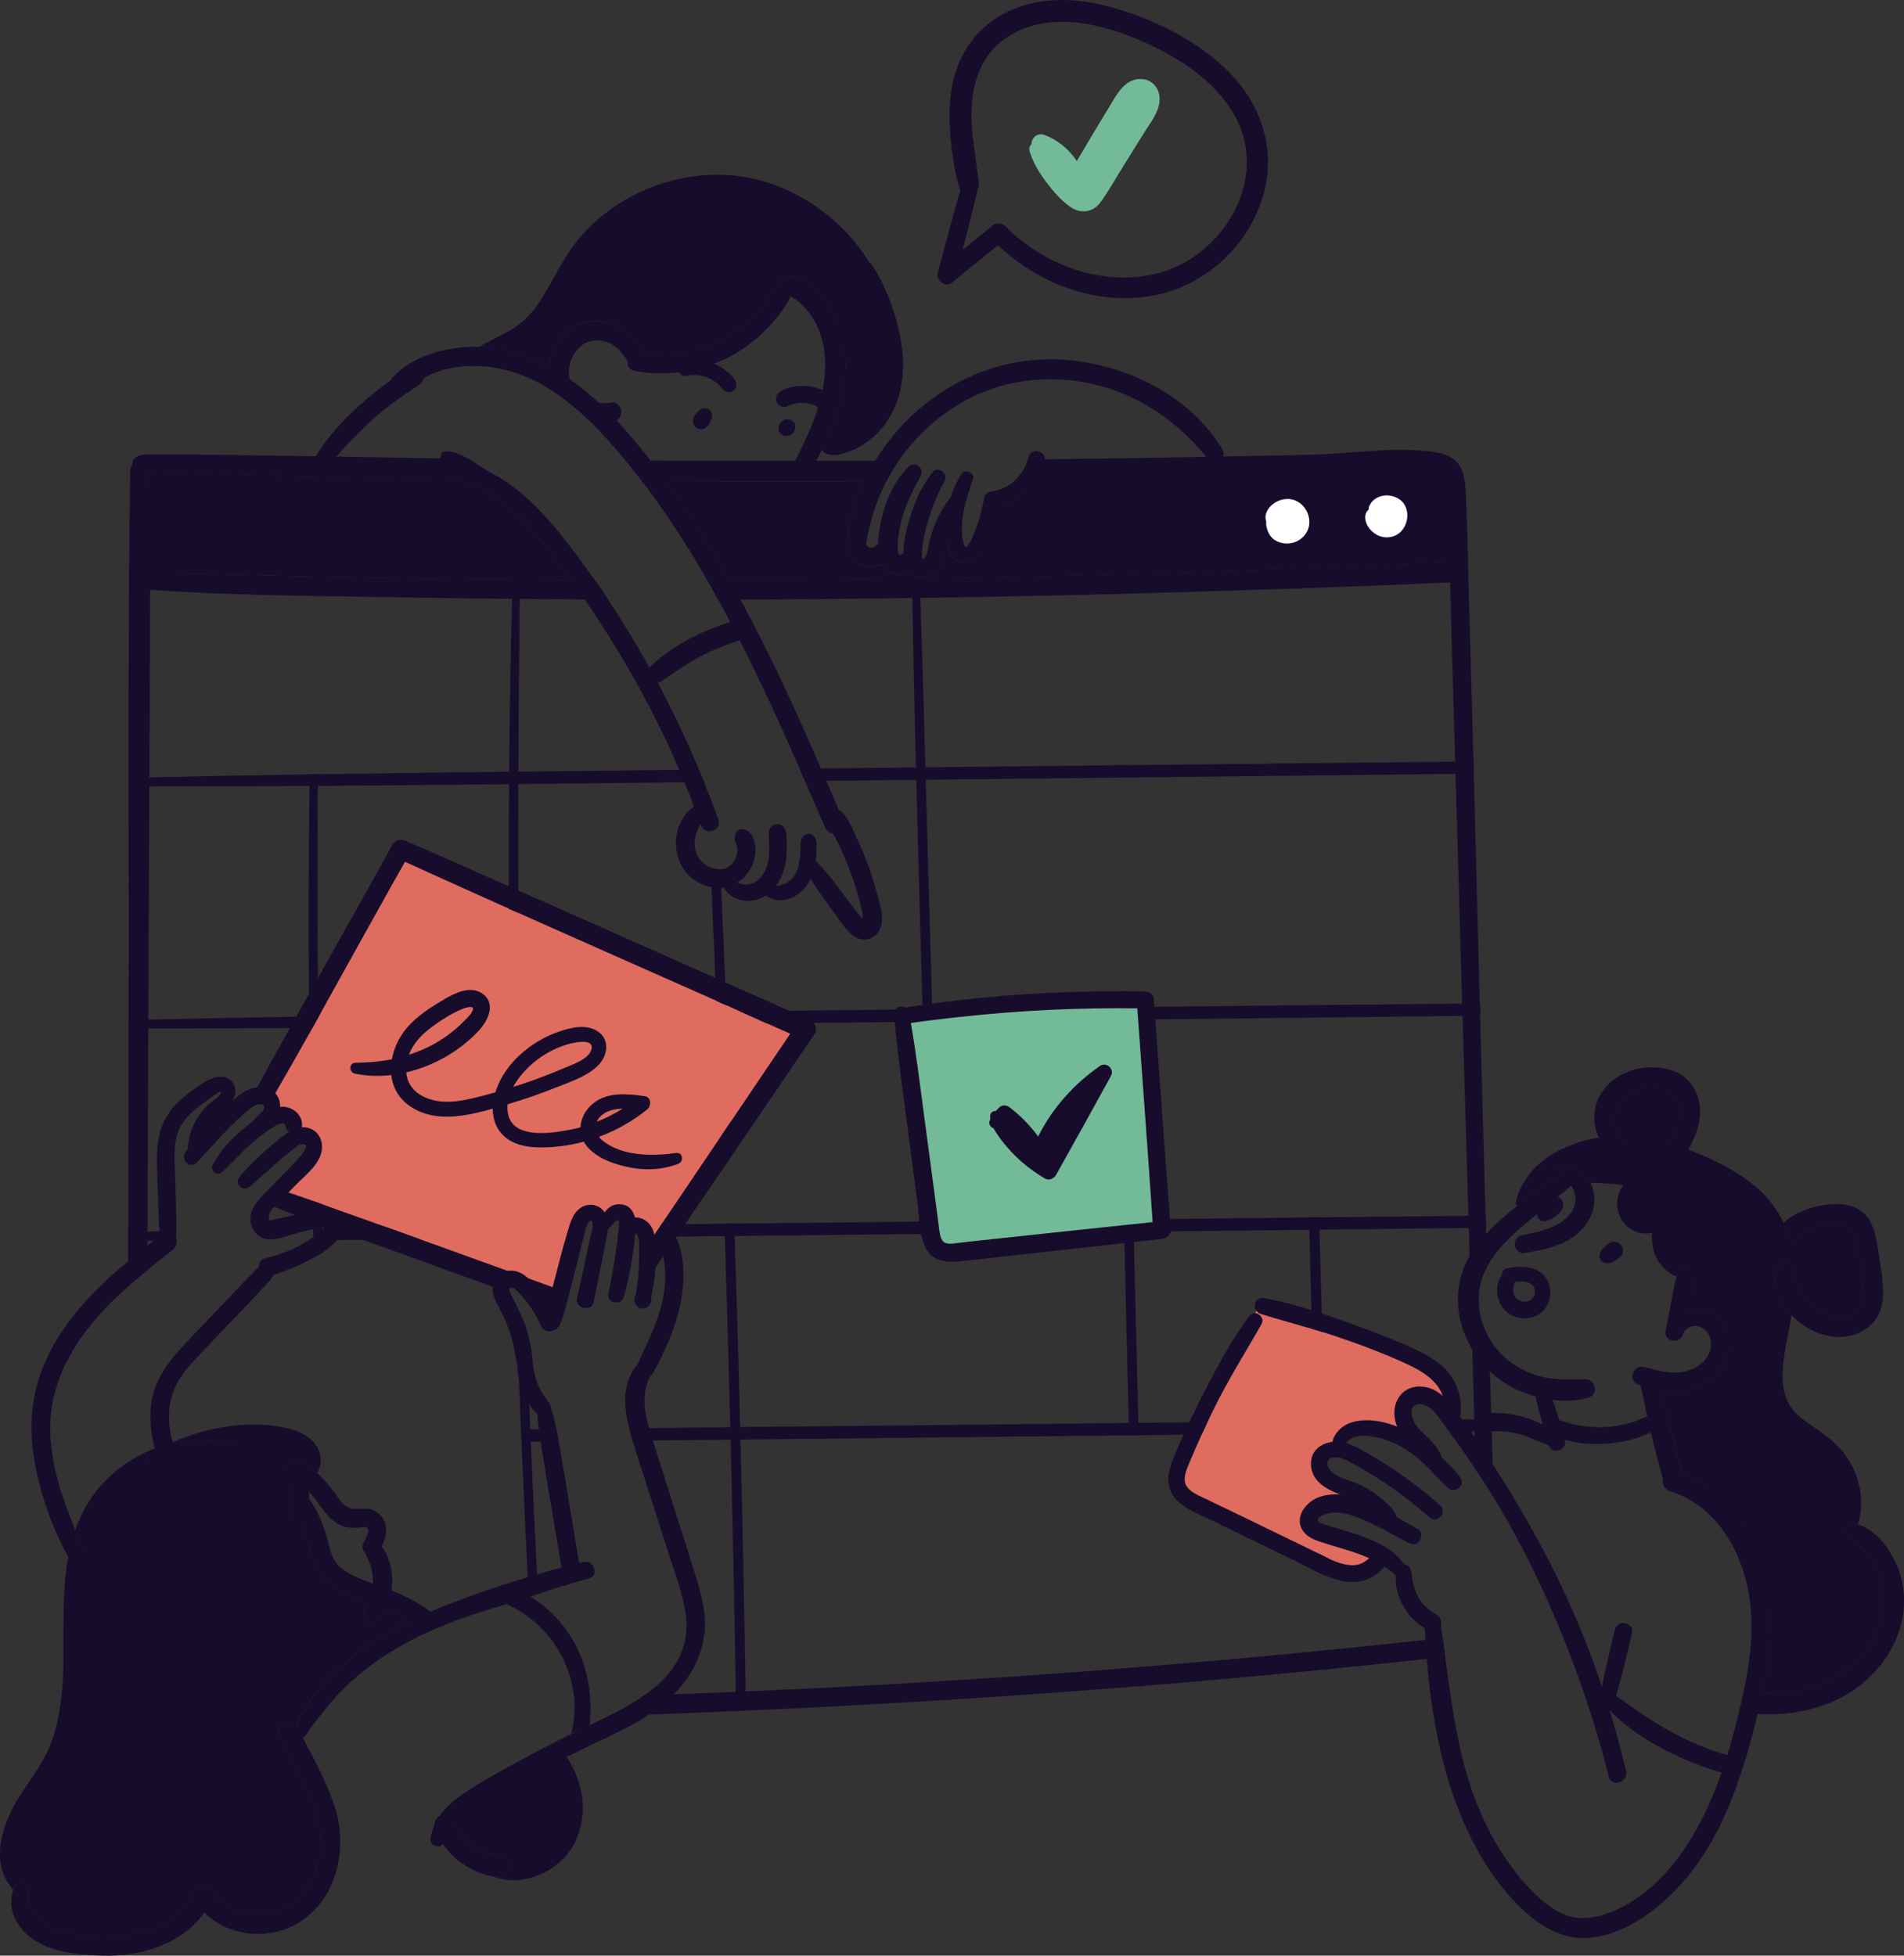 <?xml version="1.0" encoding="UTF-8"?> <svg xmlns="http://www.w3.org/2000/svg" id="Layer_2" data-name="Layer 2" viewBox="0 0 377.72 387.92"><rect x="0" y="0" width="377.72" height="387.92" fill="#333333" stroke="none"/><defs><style> .cls-1 { fill: #170c2c; } .cls-1, .cls-2, .cls-3, .cls-4 { stroke-width: 0px; } .cls-2 { fill: #e06c60; } .cls-3 { fill: #73ba98; } .cls-4 { fill: #fff; } </style></defs><g id="_Layer_" data-name="&amp;lt;Layer&amp;gt;"><g><path class="cls-1" d="m373.56,256.29c.03,2.52-.63,4.98-2.6,6.68-4.65,4.03-11.56,2.15-15.55-2.12-2.27-2.4-3.59-5.57-3.05-8.87.28-1.68,3.05-1.94,3.43-.19.06.26.12.51.19.76.78,3.11,2.16,5.93,5.16,7.5,2.23,1.16,6.01,1.66,7.72-.67,1.04-1.4.71-3.47.54-5.08-.22-2.16-.51-4.32-.88-6.45-.24-1.43-.39-3.56-1.68-4.48-1.22-.86-3.06-.6-4.42-.4-2.79.42-5.46,1.56-7.13,3.76-.35-1.46-.83-2.86-1.46-4.19,2.56-2.35,6.44-3.49,9.82-3.69,2.41-.14,4.94.39,6.57,2.29,1.69,1.95,1.99,4.65,2.4,7.1.44,2.64.91,5.36.94,8.05Z"></path><path class="cls-1" d="m369.23,334.13c-3.57,2.89-7.91,4.6-12.41,5.41-2.42.43-4.87.56-7.31.47-.27,0-.53-.03-.81-.03-1.23-.06-2.49-.14-3.71-.38.18-.76.36-1.53.53-2.31.14-.59.27-1.19.39-1.79,1.24.14,2.47.34,3.72.4.17.02.35.03.51.03,2.41.05,4.85-.12,7.2-.65,6.95-1.57,13.67-6.29,15.73-13.41.94-3.22.78-6.58-.42-9.7-.58-1.51-1.45-3.02-2.51-4.26-.89-1.04-1.99-1.85-3.04-2.72-.21-.17-.42-.35-.62-.53-1.09-.96-.12-2.82,1.29-2.52.29.06.56.14.84.23,3.99,1.31,6.88,5.61,8.16,9.36,2.86,8.39-.88,17.02-7.52,22.4Z"></path><g><path class="cls-1" d="m165.24,165.33c-.65-.08-1.26-.47-1.58-1.22-1.32-3.07-2.63-6.14-3.97-9.19-.35-.82-.71-1.64-1.07-2.46-2.54-5.83-5.15-11.63-7.9-17.36-1.29-2.7-2.61-5.39-3.98-8.08-.61-1.22-1.24-2.43-1.88-3.64-.78-1.48-1.57-2.96-2.39-4.43-.7-1.3-1.43-2.57-2.16-3.85-3.91-6.81-8.18-13.42-12.94-19.64-.63-.83-1.29-1.65-1.94-2.47-.46-.56-.91-1.13-1.38-1.69-.56-.67-1.13-1.35-1.71-2.01-.17-.21-.36-.43-.55-.63-.19-.23-.39-.47-.59-.69-.71-.8-1.45-1.61-2.21-2.41-.67-.71-1.37-1.42-2.08-2.1-2.19-2.12-4.54-4.1-7.08-5.77-2.8-1.86-5.82-3.34-9.1-4.2-1.56-.42-3.18-.7-4.81-.82-1.67-.15-3.37-.12-5.03.11-.54.07-1.08.16-1.61.27-1.9.4-3.57,1.05-5.16,1.89-1.64.86-3.18,1.93-4.74,3.13-1.57,1.21-3.07-1.1-2.07-2.44,2.8-3.7,7.63-5.63,11.98-6.41,1.91-.35,3.86-.48,5.82-.41,2.03.06,4.05.35,6,.82.66.17,1.33.36,1.97.56,2.07.67,4.05,1.53,5.93,2.55,1.4.75,2.73,1.59,4.03,2.49,2.03,1.41,3.94,2.98,5.75,4.66.45.42.89.83,1.33,1.27.74.72,1.46,1.46,2.18,2.23.03.03.06.06.09.1.77.82,1.52,1.65,2.26,2.5.95,1.1,1.89,2.22,2.8,3.35.54.66,1.07,1.33,1.6,1.99.53.68,1.07,1.38,1.59,2.08.52.68,1.04,1.38,1.55,2.08,3.36,4.55,6.46,9.28,9.38,14.12,1.09,1.81,2.16,3.64,3.2,5.48.72,1.28,1.44,2.55,2.13,3.85,5.9,10.86,11.03,22.14,15.96,33.48.36.82.71,1.63,1.06,2.45.84,1.94,1.67,3.89,2.5,5.83l.95,2.2c.67,1.57-.81,2.63-2.15,2.43Z"></path><path class="cls-1" d="m139.05,163.67c-.03-.08-.06-.16-.09-.24-.41-1.15-.83-2.3-1.28-3.44-.6-1.61-1.24-3.22-1.89-4.81-.34-.82-.67-1.64-1.03-2.46-1.12-2.63-2.3-5.23-3.55-7.79-4.41-9.05-9.51-17.73-15.21-26.02-.89-1.3-1.8-2.58-2.72-3.86-.19-.27-.39-.54-.58-.81-3.27-4.5-6.65-9.01-10.8-12.76-1.86-1.68-3.87-3.21-6.09-4.37-1.82-.96-3.75-1.4-5.65-2-.56-.18-1.13-.37-1.68-.59-.71-.3-1.21-2.24-1.13-3.59.04-.71.25-1.27.66-1.35,1.47-.28,3.19.44,4.85,1.41,1.73,1,3.41,2.26,4.77,2.95.76.4,1.51.82,2.24,1.29,1.89,1.2,3.64,2.61,5.28,4.15,4.23,3.96,7.76,8.66,11.16,13.33.57.78,1.14,1.57,1.69,2.37.9,1.28,1.78,2.56,2.64,3.86,2.08,3.12,4.06,6.3,5.95,9.53.76,1.31,1.51,2.61,2.24,3.94.57,1,1.12,2.01,1.66,3.03,2.99,5.61,5.72,11.37,8.18,17.25.34.82.67,1.63,1.01,2.45.99,2.45,1.93,4.94,2.83,7.42.79,2.21-2.66,3.33-3.45,1.12Z"></path><path class="cls-1" d="m149.14,171.76c-1,2.32-3.12,3.93-5.61,4.29-.15.02-.3.04-.46.05-.63.05-1.28,0-1.92-.11-1.66-.31-3.25-1.14-4.43-2.29-3.91-3.77-3.42-11.02,1.31-13.94.63-.4,1.42-.26,1.89.29.5.58.4,1.33-.03,1.91-.52.71-1.08,1.66-1.52,2.69-.06.14-.13.29-.18.44-.1.33-.16.56-.22.82-.05.25-.09.49-.12.74,0,0-.03.24-.04.33v.23c0,.28.01.56.04.84.01.1.02.19.03.28.07.31.12.51.19.72.03.1.14.36.17.45.03.07.13.26.14.28.06.11.12.21.18.31.12.17.24.34.37.5.09.09.15.16.21.22.17.17.35.33.52.49.07.05.39.28.39.29.17.11.35.21.52.31.14.07.28.13.42.19.04.03.09.05.14.07.05.02.09.03.13.05.05.01.12.04.15.04.23.05.46.12.68.15.11.02.22.04.34.05.2,0,.35,0,.49,0,.06,0,.11,0,.16-.01.07-.01.36-.06.39-.06.23-.06.44-.13.65-.21.09-.04.15-.08.22-.12.15-.09.29-.19.43-.29.02-.02.21-.17.27-.23.15-.16.29-.32.43-.48,0-.02.06-.09.1-.14.13-.24.24-.43.34-.61.03-.07.11-.28.15-.36.02-.08.06-.21.07-.24.03-.1.05-.2.07-.31.04-.17.06-.34.08-.51,0-.09.01-.18,0-.27,0-.17-.02-.34-.04-.5-.01-.02-.07-.32-.1-.41-.02-.06-.07-.2-.11-.3-.09-.26-.22-.59-.24-.64-.02-.11-.05-.25-.06-.37-.01-.23.03-.54.1-.77.19-.57.62-1.12,1.3-1.12,1.9,0,2.55,1.93,2.71,3.51.14,1.29-.15,2.59-.66,3.76Z"></path><path class="cls-1" d="m155.92,165.08c-.14-.91-.82-1.66-1.8-1.6-.98.06-1.59.88-1.6,1.8-.03,1.76.24,3.46-.06,5.21-.07.41-.16.82-.28,1.22-.01.04-.09.27-.1.31-.05.14-.11.27-.17.41-.14.32-.3.63-.48.93-.02.04-.16.24-.18.28-.09.11-.17.23-.27.34-.11.13-.23.26-.35.38,0,0-.18.16-.22.21-.23.19-.49.34-.75.49-.06.03-.22.11-.24.12-.15.05-.29.1-.44.14-.12.03-.24.06-.36.09-.04,0-.25.03-.29.04-.15.01-.31.01-.46.02-.06,0-.09,0-.11,0-.39-.06-.69-.11-.99-.18-.1-.02-.19-.05-.28-.08.11.04.12.03.02,0-.13-.07-.27-.13-.39-.21-.07-.05-.12-.1-.18-.14-.13-.12-.25-.24-.37-.37-.42-.48-1.26-.41-1.7-.03-.49.43-.6,1.11-.26,1.68.89,1.47,2.48,2.4,4.18,2.54,2.02.17,3.81-.57,5.27-1.96,1.35-1.28,2.22-3.09,2.64-4.89.26-1.1.35-2.26.37-3.39.02-1.1.03-2.26-.14-3.34Z"></path><path class="cls-1" d="m161.41,165.76c-.59-.57-1.49-.43-2.04.09-.71.68-.52,1.87-.57,2.77,0,.19-.02.38-.03.57,0,.03-.01.21-.02.28-.03.36-.07.72-.12,1.08-.05.32-.1.63-.17.95-.04.18-.09.36-.14.54-.01.04-.08.26-.1.34-.1.28-.22.55-.35.81-.1.19-.21.37-.31.56-.22.29-.4.51-.6.7-.04.04-.27.23-.23.2-.07.05-.14.11-.21.16-.23.16-.47.3-.72.43-.05.02-.12.05-.17.07-.12.05-.24.1-.35.14-.27.11-.55.17-.84.24-.24.03-.35.05-.48.05-.05,0-.39-.02-.33,0-.1-.01-.19-.02-.29-.04,0,0-.17-.04-.21-.04-.14-.05-.27-.12-.4-.19-1.1-.61-2.2.98-1.26,1.81,1.12,1,2.62,1.47,4.11,1.23,1.56-.26,3-1.12,4.03-2.31,1.14-1.3,1.77-3,2.08-4.68.16-.88.24-1.78.28-2.67.05-1.04.22-2.3-.59-3.08Z"></path><path class="cls-1" d="m174.13,177.77c-.5-1.92-1.08-3.82-1.75-5.69-.67-1.87-1.43-3.7-2.27-5.5-.84-1.8-1.65-4.06-3.06-5.48-1.32-1.34-3.29.25-2.88,1.85.4,1.55,1.53,3.06,2.23,4.51.67,1.41,1.28,2.84,1.85,4.3,1.17,3.01,2.15,6.13,2.82,9.29.09.42.02.98.14,1.37-.27-.78-.25-.55-.18-.22-.91-1.05-1.74-2.16-2.57-3.28-2.17-2.92-4.31-5.81-6.83-8.44-1.11-1.16-2.75.45-2.05,1.73,2.11,3.83,4.76,7.28,7.33,10.81,1.11,1.53,2.45,3.36,4.55,3.35,1.91,0,3.22-1.52,3.47-3.31.24-1.77-.34-3.6-.78-5.3Z"></path><path class="cls-1" d="m101.12,69.61c-1.37.73-2.76,1.43-4.11,2.28-.36.22-.72.47-1.08.77-1.67-.15-3.37-.12-5.03.11.84-1.27,1.94-2.4,3.13-3.26.36-.26.71-.49,1.09-.72,2.03.06,4.05.35,6,.82Z"></path><path class="cls-1" d="m167.52,68.79c-1.12-.69-1.92-1.82-1.99-3.4-.03-.69.23-1.22.63-1.56.66,1.58,1.11,3.26,1.36,4.96Z"></path><path class="cls-1" d="m242.61,90.55c-.45,1.07-2.11,1.54-3.09.34-.08-.09-.15-.19-.23-.28-4.15-5.08-9.17-9.2-15.15-11.94-10.66-4.85-23.28-4.7-33.47,1.26-4.86,2.83-9.12,6.76-12.33,11.39-.1.13-.19.27-.28.4-.82,1.22-1.56,2.47-2.23,3.76-1.96,3.82-3.25,7.91-3.99,12.19-.02.08-.04.17-.05.25-.17,1-1.24,1.64-2.2,1.45-.64-.13-1.07-.54-1.29-1.07-.15-.35-.2-.74-.17-1.14.36-4.03,1.53-7.98,3.29-11.67.67-1.43,1.43-2.82,2.26-4.16.82-1.34,1.71-2.61,2.65-3.84,7.81-10.2,20.2-16.6,33.12-16.2,12.68.38,26.23,6.62,32.99,17.72.35.56.36,1.1.17,1.53Z"></path><path class="cls-1" d="m207.25,91.09c0,.09-.01.18-.03.28-.3,1.41-.86,2.72-1.62,3.89-1.71,2.6-4.43,4.49-7.5,5.17-.59,2.76-1.48,5.49-2.67,8.06-.56,1.21-1.4,2.45-2.67,2.98-1.29.52-2.71.15-3.62-.89-.7-.81-1.09-1.86-1.27-3-.3-1.74-.13-3.68.02-5.21.12-1.23.35-2.45.7-3.63.34-1.16.78-2.29,1.37-3.34.28-.51.58-1,.93-1.47.69-.95,2.52-.05,2.13,1.09-.04.13-.09.25-.13.38-.11.31-.22.62-.33.93-.5,1.48-.98,2.98-1.29,4.52-.06.28-.11.55-.15.83-.31,1.92-.53,4.36.1,6.25.23.65.27.77.69.35.66-.68,1.01-1.76,1.37-2.61.94-2.22,1.54-4.55,1.95-6.92.12-.72.77-1.18,1.45-1.27,1.76-.22,3.38-1,4.66-2.17,1.23-1.11,2.15-2.55,2.59-4.17.05-.14.09-.28.12-.42.44-1.93,3.3-1.43,3.2.38Z"></path><path class="cls-1" d="m99.87,95.22c-3.24-.03-6.47-.07-9.71-.12-3.77-.06-7.53-.13-11.29-.2-16.39-.33-32.81-.64-49.13-1.45-.32-.02-.63-.03-.95-.05-1.49-.08-2.31-.62-2.49-1.25-.29-.93.78-2.04,2.97-2.03,11.15.03,22.33.2,33.49.39,1.32.02,2.64.04,3.97.07,6.32.11,12.66.22,18.98.32.54,0,1.1.02,1.64.02,1.84.03,3.67.06,5.51.07,1.73,1,3.41,2.26,4.77,2.95.76.4,1.51.82,2.24,1.29Z"></path><path class="cls-1" d="m178.33,91.33c-.1.13-.19.27-.28.4-.82,1.22-1.56,2.47-2.23,3.76-1.46.01-2.93.02-4.4.02-13.07.05-26.15.04-39.22-.03-1.05,0-2.09,0-3.14,0-.56,0-1.12-.01-1.68-.01-.63-.83-1.29-1.65-1.94-2.47-.46-.56-.91-1.13-1.38-1.69,1.66.02,3.33.03,4.99.03,9.55.06,19.11.08,28.66.08,1.42,0,2.83,0,4.24,0,3.91-.01,7.82-.02,11.73-.04,1.55,0,3.1,0,4.65-.02Z"></path><path class="cls-1" d="m193,95.01c-.04.13-.09.25-.13.38-.98,0-1.96,0-2.93,0,.28-.51.58-1,.93-1.47.69-.95,2.52-.05,2.13,1.09Z"></path><g><path class="cls-1" d="m176.89,108.88c-.1-.3-.27-.55-.5-.77-.48-.43-1.17-.58-1.77-.38-.17.05-.32.13-.46.22-.12.07-.24.16-.35.25l-.1.08c-.13.1-.28.18-.42.26-.1.04-.19.07-.29.1-.1.01-.21.01-.32.01-.08-.01-.16-.03-.24-.05-.05-.02-.1-.04-.15-.07-.06-.05-.11-.1-.17-.15-.06-.09-.13-.19-.18-.29-.05-.14-.1-.28-.13-.42-.04-.11-.07-.22-.09-.33-.02-.15-.05-.3-.08-.45l-.03-.15c.28-.67.14-1.34-.4-1.7-.51-.36-1.2-.28-1.64.18-.15.16-.28.34-.4.51-.12.12-.21.25-.3.39-.3.34-.48.77-.55,1.22-.03.27-.05.52-.06.79,0,.06,0,.11,0,.17.02.22.07.44.12.65.17.83.63,1.58,1.23,2.19.58.6,1.42,1.01,2.24,1.18.82.17,1.7.11,2.5-.14.2-.06.39-.14.57-.23.23-.1.46-.23.66-.37.25-.18.49-.38.7-.6.26-.28.57-.8.6-1.19.06-.31.05-.61-.05-.92Z"></path><path class="cls-1" d="m171.65,106.76s.01.09.02.14c.02.09.04.18.05.27-.03-.14-.05-.28-.08-.41Z"></path></g><path class="cls-1" d="m178.7,103.79c-.36,1.6-.67,3.29-.62,4.94,0,.34,0,.7.15,1.02.09.24.17.33.24.4.34-.2.54-.34.76-.42,1.47-.59,3.25.88,2.42,2.57-.27.54-.65.96-1.12,1.25-1.49.95-3.75.54-4.98-.78-.23-.25-.43-.51-.58-.8-.71-1.18-.86-2.6-.8-4.01.03-.78.12-1.56.22-2.3.59-4.65,2.45-9.67,5.81-13.04,1.19-1.19,3.29.16,2.47,1.71-1.61,3.05-3.21,6.06-3.97,9.45Z"></path><path class="cls-1" d="m192.55,96.31c-.5,1.48-.98,2.98-1.29,4.52-.41.47-.78.95-1.12,1.47-.78,1.23-1.45,2.54-1.92,3.92-.15.43-.27.87-.37,1.34-.51,2.3-.72,4.86-2.84,6.21-1.21.77-2.76.94-3.99.16-.18-.12-.35-.24-.5-.39-.88-.81-1.28-2.03-1.31-3.24-.01-.19-.01-.39,0-.58.03-2.65.78-5.48,1.61-7.97.49-1.46,1.06-2.93,1.76-4.32.66-1.31,1.54-2.53,2.39-3.74.99-1.41,3.24.25,2.44,1.69-1.49,2.73-2.71,5.72-3.53,8.72-.44,1.59-.76,3.23-.96,4.86-.07.55,0,1.07-.04,1.61-.02.17-.03.36.17.29.94-.35,1.01-1.9,1.17-2.71.31-1.54.77-3.05,1.4-4.49.73-1.7,1.73-3.44,2.95-4.94.72-.88,1.51-1.67,2.39-2.33.55-.41,1.13-.38,1.58-.09Z"></path><path class="cls-1" d="m157.65,56.61c-.19.72-.46,1.44-.78,2.13-1,2.14-2.54,4.09-4.09,5.79-2.04,2.24-4.44,4.2-7.08,5.7-1.32.75-2.67,1.4-4.09,1.93-2.25.84-4.58,1.41-6.96,1.68-2.9.35-5.85.27-8.73-.26-1.1-.21-1.51-1.1-1.4-1.94.12-.95.91-1.84,2.13-1.65.19.03.37.05.55.07,5.79.76,11.7-.28,16.78-3.21,2.37-1.37,4.49-3.08,6.32-5.1,1.82-2.01,3.08-4.34,4.67-6.5.3-.4.72-.54,1.15-.5.88.06,1.76.9,1.51,1.86Z"></path><path class="cls-1" d="m127.22,71.43c-.2,1.28-1.83,1.35-2.5.47-.07-.09-.13-.17-.19-.26-.64-.87-1.06-1.61-1.84-2.37-.73-.7-1.74-1.28-2.61-1.51-.29-.09-.59-.15-.89-.2-.07,0-.44-.04-.46-.04-.26,0-.51,0-.77.01-.08.01-.52.08-.54.08-.26.05-.5.13-.75.22-.38.14-.27.09-.49.22-.24.13-.47.28-.69.44-.09.06-.17.13-.26.19-.09.07-.12.1-.15.13-.39.36-.75.76-1.05,1.19-.02.04-.27.46-.3.49-.12.22-.22.44-.32.65-.22.48-.29.69-.43,1.39-.12.62-.13.72-.12,1.25.01.51.07,1,.19,1.46.11.4.26.77.45,1.11.55.97,1.08,1.57,2.03,2.26.02.02.34.23.34.23.09.05.18.11.28.16.25.14.5.27.77.39.49.21.62.25,1.24.4.23.05.45.1.65.13.81.12,1.52.09,2.47-.08.94-.18,1.79.71,1.96,1.54.14.71-.21,1.61-.86,1.99-.18.1-.29.14-.41.17-.94.21-1.89.29-2.83.25-.75-.03-1.49-.13-2.22-.31-2.19-2.12-4.54-4.1-7.08-5.77-.69-1.52-.98-3.22-.82-4.95,0-.09,0-.19.02-.28.34-2.92,2.02-5.76,4.49-7.37,2.63-1.72,5.92-1.77,8.76-.56,2.24.95,4.55,3.06,4.92,5.54.08.45.08.91,0,1.38Z"></path><path class="cls-1" d="m122.39,86.03c-.06.58-.17,1.17-.32,1.73-.06.26-.14.51-.23.76,0,.04-.03.08-.04.12-.19-.23-.39-.47-.59-.69-.71-.8-1.44-1.61-2.21-2.41.02-.05.02-.1.03-.15.02-.15.04-.31.05-.46,0-.18.02-.33.03-.48,0-.09,0-.17,0-.23.02-.24.02-.36.02-.48,0-.22,0-.44.03-.65,0-.08,0-.16,0-.24.02-.25.06-.46.09-.7.05-.46.43-.83.86-1.01.14-.06.29-.1.44-.11.66-.07,1.16.42,1.41.97.11.17.16.29.19.41.05.14.09.29.13.44.04.16.07.32.09.49,0,.05.02.09.02.14.02.18.04.35.06.51.07.67,0,1.37-.07,2.04Z"></path><path class="cls-1" d="m165.61,83.25c-.45,1.24-.95,2.45-1.49,3.65-.33.73-.66,1.46-1.02,2.19-.41.82-.77,1.56-1.14,2.3-.09.19-.19.38-.28.55-.47.94-.87,2.03-1.65,2.73-1.29,1.15-3.14.23-2.94-1.49.07-.62.34-1.22.63-1.78.18-.32.36-.63.51-.95.41-.82.81-1.63,1.2-2.45.77-1.64,1.5-3.32,2.15-5.02.28-.73.53-1.47.76-2.23.35-1.11.63-2.23.85-3.37.33-1.62.51-3.29.51-4.93,0-3.25-.68-6.48-2.41-9.27-.74-1.19-1.61-2.25-2.68-3.17-.53-.48-1.15-.87-1.75-1.28-.57-.4-1.14-.79-1.61-1.28-.87-.88-.48-2.65.88-2.71,3.53-.01,6.6,3.3,8.37,5.95.66.99,1.21,2.05,1.65,3.14.66,1.58,1.11,3.26,1.36,4.96.11.76.19,1.53.22,2.3.18,4.18-.72,8.26-2.13,12.16Z"></path><path class="cls-1" d="m178.71,76.91c-.75,3.66-2.52,7.14-5.33,9.64-1.39,1.24-2.91,2.24-4.64,2.92-1.59.64-3.86,1.37-5.32.2-.16-.13-.29-.3-.37-.49.4-.8.73-1.53,1.06-2.27.54-1.2,1.05-2.41,1.49-3.65,1.41-3.9,2.31-7.99,2.13-12.16-.03-.76-.11-1.53-.22-2.3-.25-1.7-.69-3.38-1.36-4.96-.45-1.09-.99-2.15-1.65-3.14-1.77-2.65-4.84-5.96-8.28-5.96-.51-.03-.94.12-1.24.51-1.59,2.17-2.85,4.49-4.67,6.5-1.83,2.02-3.96,3.73-6.32,5.1-5.08,2.93-10.99,3.97-16.78,3.21-.37-2.48-2.68-4.59-4.92-5.54-2.84-1.21-6.13-1.16-8.76.56-2.47,1.61-4.16,4.45-4.49,7.37-.01.09-.02.19-.02.28-1.88-1.02-3.86-1.88-5.93-2.55-.64-.21-1.31-.4-1.97-.56-1.95-.48-3.97-.76-5.99-.82,2.05-1.28,4.31-2.2,6.37-3.45,2.34-1.41,4.17-3.37,5.65-5.66,2.62-4.04,4.51-8.49,7.6-12.23,2.97-3.59,6.76-6.58,10.91-8.71,8.36-4.31,18.25-5.42,27.22-2.35,7.99,2.74,15.14,8.35,19.54,15.61.2.1.38.26.53.49,2.44,3.61,4.1,8.01,5.17,12.22,1.01,3.98,1.41,8.16.58,12.2Z"></path><path class="cls-1" d="m164.11,86.9c-.33.73-.66,1.46-1.02,2.19-.3-.48-.2-1.21.23-1.63.23-.23.49-.41.79-.55Z"></path><path class="cls-1" d="m143.74,73.31c-.77-.55-1.64-1.01-2.53-1.31-1.97-.67-3.99-.65-5.94.05-.62.22-.87,1.04-.68,1.61.2.61.85,1.05,1.5.9.39-.09.78-.14,1.17-.17.11,0,.21,0,.31,0,.2,0,.39.01.59.03.39.04.78.1,1.17.16.1.02.19.05.28.07.19.05.38.11.56.18.19.07.37.14.55.22.09.04.18.08.27.12.24.12.21.1,0,0,.04-.05.91.57,1,.64.16.12.3.24.45.37.06.06.12.12.18.18.29.3.54.62.82.92.51.55,1.31.7,1.95.28.6-.39.9-1.23.55-1.89-.5-.95-1.33-1.73-2.19-2.35Z"></path><path class="cls-1" d="m165.1,78.57c-.59-.62-1.54-1.06-2.34-1.36-.86-.32-1.72-.55-2.64-.62-1.9-.15-3.82.14-5.45,1.17-.68.42-.9,1.31-.57,2.02.31.66,1.19,1.16,1.92.84.32-.14.64-.25.96-.36.18-.06.37-.12.55-.17.08-.02.17-.04.25-.06.13-.03.2-.04.22-.04.09-.01.17-.02.26-.03.17-.02.34-.03.52-.04.17,0,.35-.01.52-.01.09,0,.17,0,.26,0,.36.04.7.09,1.04.17.17.04.34.08.5.13.01,0,.1.03.16.05.36.15.69.3,1.01.48.15.08.29.18.44.27.22.15.34.24.49.31.74.39,1.66.12,2.12-.55.49-.71.35-1.57-.23-2.18Z"></path><path class="cls-1" d="m141.18,81.98c-.05-.11-.11-.23-.16-.34-.1-.17-.24-.31-.41-.41-.1-.09-.22-.15-.35-.18-.18-.08-.37-.11-.57-.09-.12.02-.25.05-.37.07-.25.08-.46.22-.64.41-.16.15-.32.3-.47.46-.08.08-.14.17-.21.26-.03.04-.06.08-.09.12-.17.24-.21.26-.28.43-.06.16-.12.31-.17.48-.01.14-.02.28-.03.42.03.14.05.27.08.41.06.13.12.25.18.38.11.19.26.34.45.45.11.1.24.17.39.2.13.07.27.1.42.09.14.03.28.02.42-.02.21-.02.41-.09.58-.22.13-.1.25-.21.37-.32.13-.12.16-.18.3-.41.03-.04.05-.09.08-.13.06-.1.11-.19.16-.29.09-.2.16-.41.24-.62.1-.18.15-.37.15-.57.03-.19.01-.38-.06-.56Z"></path><path class="cls-1" d="m157.74,84.24c-.06-.2-.16-.38-.31-.52-.08-.12-.18-.21-.31-.28-.17-.14-.36-.23-.58-.26-.14,0-.27-.02-.41-.03-.28.02-.53.1-.77.25-.14.1-.19.15-.26.21-.09.07-.13.1-.19.17-.02.03-.27.38-.27.38-.09.16-.13.28-.15.44-.06.34-.05.6.03.85.06.19.15.36.29.5.12.17.27.3.46.38.25.12.51.18.78.16.31-.04.64-.08.89-.29.13-.11.24-.2.34-.29.23-.27.34-.45.39-.66.09-.19.12-.4.1-.61-.02-.13-.05-.27-.08-.4Z"></path><path class="cls-1" d="m82.99,72.9c-1.16-.26-2.4.51-3.35,1.12-.92.59-1.83,1.19-2.71,1.83-1.82,1.32-3.56,2.73-5.24,4.22-3.32,2.94-6.29,6.17-8.73,9.88-1.02,1.56,1.46,3.19,2.66,1.84,2.78-3.14,5.63-6.26,8.79-9.02,1.51-1.32,3.11-2.56,4.75-3.72.85-.6,1.7-1.19,2.57-1.76,1.01-.66,2.13-1.33,2.47-2.55.23-.82-.44-1.67-1.22-1.84Z"></path><path class="cls-1" d="m145.64,123.14c-6.04,1.78-12.16,4.81-16.75,9.18-1.52,1.45.65,3.98,2.36,2.8,2.46-1.7,4.91-3.42,7.56-4.83,2.57-1.37,5.29-2.45,8.07-3.32,2.49-.77,1.24-4.57-1.25-3.84Z"></path><path class="cls-1" d="m248.56,20.66c-2.74-5.07-7.15-9.04-11.95-12.11-5.22-3.36-11.16-5.85-17.16-7.38-6.26-1.6-13.08-1.78-19.07.92-6.31,2.85-10.38,8.45-11.56,15.24-.56,3.26-.55,6.61-.26,9.91.31,3.33.79,6.7,1.74,9.91.06.19.14.36.24.49-1.57,5.5-3.07,11.02-4.52,16.54-.39,1.44,1.55,2.9,2.78,1.91,3.06-2.48,6.12-4.97,9.18-7.45,8.24,7.82,19.85,12.14,31.21,9.91,10.77-2.12,19.77-11.1,21.91-21.87,1.09-5.51.13-11.08-2.53-16Zm-17.39,33.1c-11.12,3.68-23.83-.8-31.83-8.97-.51-.52-1.64-.68-2.25-.19-2.04,1.67-4.09,3.34-6.13,5.01,1-3.9,1.99-7.81,2.92-11.73.03-.12.04-.23.05-.34.19-.31.29-.68.25-1.13-.54-5.24-1.76-10.36-1.39-15.67.35-4.89,2.13-9.79,6.19-12.79,9.45-7,22.75-2.54,32.08,2.41,8.54,4.53,16.76,12.19,16.27,22.65-.43,9.26-7.47,17.88-16.16,20.75Z"></path><path class="cls-3" d="m230.01,20.37c-.34,2.22-1.93,4.18-3.08,6.03-1.47,2.37-2.95,4.74-4.43,7.12-1.36,2.17-2.61,4.45-4.12,6.53-1.55,2.14-4.01,2.44-6.14.93-1.79-1.28-3.33-3.06-4.63-4.8-1.4-1.84-2.66-3.89-3.35-6.11-.18-.6,0-1.14.38-1.49-.07-1.17,1.13-2.35,2.59-1.8,2.66,1,4.85,2.84,6.39,5.16,2.51-4.23,5.02-8.46,7.59-12.65,1.21-1.96,2.88-3.81,5.39-3.6,2.42.21,3.75,2.41,3.39,4.69Z"></path><path class="cls-1" d="m315.12,277.22c-2.23.67-4.68.78-7.11.48-1.15-.15-2.29-.38-3.39-.69-1.55-.44-3.04-1.01-4.38-1.69-1.69-.86-3.24-1.96-4.61-3.25-1.39-1.29-2.58-2.77-3.55-4.38-2.58-4.25-3.6-9.4-2.28-14.38.4-1.47.99-2.85,1.74-4.15.91-1.6,2.05-3.08,3.32-4.44.89-.97,1.85-1.89,2.82-2.75,1.07-.95,2.16-1.86,3.27-2.76.84-.68,1.7-1.37,2.57-2.03.85-.65,1.71-1.25,2.58-1.81.07-.04.14-.09.21-.13,1.31-.83,2.64-1.59,4.02-2.35.1-.06.2-.1.3-.12,1.22-.41,2.12.95,1.48,1.96-.09.14-.2.28-.35.4-.03.02-.05.04-.08.07-.9.74-1.78,1.49-2.67,2.25-1.15.97-2.3,1.94-3.47,2.88-.21.16-.41.33-.61.49-1.71,1.37-3.39,2.79-4.99,4.31-1.89,1.79-3.66,3.78-4.89,6.07-.62,1.14-1.1,2.36-1.39,3.65-.74,3.41-.13,7.11,1.52,10.17.09.16.17.32.26.46,1.81,3.09,4.56,5.36,7.86,6.77,3.64,1.56,7.26,1.46,11.12,1.33,2.12-.07,2.77,3.04.69,3.66Z"></path><path class="cls-1" d="m310.04,238.48c-.06-.22-.17-.4-.32-.56-.08-.13-.19-.23-.33-.3-.11-.1-.25-.17-.4-.2-.14-.07-.28-.1-.43-.09-.22-.03-.43-.01-.64.06-.06.03-.13.06-.19.07-.13.03-.32.09-.5.22-.05.03-.09.07-.14.11-.08.06-.16.13-.25.19-.27.22-.56.46-.78.74-.22.27-.45.54-.62.85-.05.09-.1.17-.15.25-.03.05-.06.09-.09.14-.02.03-.03.08-.04.11-.03.05-.06.1-.09.15-.04.12-.08.24-.12.35l-.03.36c.02.12.04.23.07.35.05.18.14.33.27.46.07.11.16.19.27.25.1.09.21.14.33.17.26.09.62.14.89.02.04-.02.09-.04.13-.06.16-.04.31-.09.45-.18.04-.02.07-.04.11-.05.27-.09.51-.24.75-.38.15-.09.29-.17.43-.28.24-.19.48-.38.7-.6.06-.06.13-.12.19-.19.2-.2.3-.41.39-.64,0,.05.03,0,.05-.05.05-.14.1-.28.15-.43.01-.15.02-.29.03-.44-.03-.14-.05-.28-.08-.42Z"></path><path class="cls-1" d="m314.77,242.7c-2.82,4.09-7.81,5.12-12.4,5.84-.89.14-1.68-.65-1.84-1.45-.16-.78.33-1.85,1.19-2.03,1.99-.39,4.01-.78,5.9-1.53,1.53-.6,2.71-1.42,3.69-2.55.87-1.01,1.34-2.21,1.22-3.5-.04-.44-.25-1.21-.48-1.67-.09-.19-.22-.4-.36-.6-.1-.15-.21-.29-.31-.43-.15-.17-.29-.33-.43-.45-.45-.4-.51-1.03-.33-1.55.23-.64.82-1.13,1.57-.89,1.18.37,2.05.88,2.8,1.86.22.29.41.58.56.9.31.6.5,1.25.62,1.92.41,2.18-.17,4.33-1.42,6.15Z"></path><path class="cls-1" d="m321.94,247.75c-.02-.22-.1-.43-.23-.62-.1-.12-.19-.23-.29-.35-.24-.21-.51-.35-.83-.42-.49-.09-1.01,0-1.42.29-.06.04-.11.08-.17.12-.24.17-.47.36-.69.57-.11.1-.21.2-.32.31-.24.23-.47.55-.56.89-.18.44-.15.96.12,1.37.15.23.34.4.58.52.24.12.5.17.76.16.04,0,.08-.01.12-.02l-.4-.03c.33.08.65.02.96-.06.08-.02.16-.05.22-.1.08-.03.15-.07.22-.11.03-.02.06-.03.09-.05.14-.07.28-.14.42-.22.14-.07.26-.15.38-.24.06-.04.12-.09.18-.13.17-.14.29-.24.41-.34.22-.22.41-.59.45-.89.05-.23.05-.45,0-.67Z"></path><path class="cls-1" d="m303.52,237.17c.85-.65,1.71-1.25,2.58-1.81-1.09,1.07-2.08,2.29-2.94,3.63-.51.8-1.7.8-2.22.21.84-.68,1.7-1.37,2.57-2.03Z"></path><path class="cls-1" d="m304.07,232.63c2.5-1.26,5.66-1.58,8.62-1.65-2.39.99-4.57,2.42-6.46,4.25-.56.03-1.12.03-1.67-.01-1.21-.1-1.53-2.05-.49-2.58Z"></path><path class="cls-1" d="m321.67,225.69c.87,1.35-.66,2.93-2.06,2.27-1.06-.51-1.84-1.33-2.39-2.3,1.42-.23,2.83-.34,4.22-.35.07.13.15.26.23.38Z"></path><path class="cls-1" d="m334.92,228.04c-.05.09-.1.18-.15.27-.5.86-.95,1.69-1.77,2.29-1.38,1-3.06-.46-2.84-1.94.11-.7.49-1.32.85-1.92,1.33.37,2.62.81,3.91,1.31Z"></path><path class="cls-1" d="m337.27,220.67c-.05,1.83-.52,3.54-1.26,5.22-.33.74-.69,1.46-1.09,2.16-.06.09-.11.18-.16.27-.5.86-.95,1.69-1.77,2.29-1.38,1-3.06-.46-2.84-1.94.11-.7.49-1.32.85-1.92.1-.17.21-.33.3-.5.41-.71.79-1.44,1.12-2.19.51-1.19.84-2.47.81-3.61-.03-1.08-.26-2-.8-2.82-.46-.67-1.37-1.28-2.21-1.51-2.15-.61-4.41-.46-6.46.52-.79.38-1.61.98-2.27,1.76-.53.62-.91,1.4-1.1,2.28-.18.89-.16,1.71.06,2.51.08.29.18.56.29.84.02.04.04.09.07.15.03.08.06.13.08.17.19.37.37.67.55.97.07.13.15.26.23.38.87,1.35-.66,2.93-2.06,2.27-1.06-.51-1.84-1.33-2.39-2.3-1.08-1.95-1.2-4.53-.57-6.59,1.93-6.36,9.99-8.91,15.81-6.44,3.17,1.36,4.91,4.69,4.81,8.05Z"></path><path class="cls-1" d="m312.7,230.98c-2.39.99-4.57,2.42-6.46,4.25-.56.03-1.12.03-1.67-.01-1.21-.1-1.53-2.05-.49-2.58,2.5-1.26,5.66-1.58,8.62-1.65Z"></path><path class="cls-1" d="m315,233.73c.22.29.41.58.56.9-1.22,0-2.34.03-3.45.09-.25.01-.48.02-.73.04-.45.03-.88.06-1.32.1-1.25.11-2.5.3-3.75.37,1.31-.83,2.64-1.59,4.02-2.35.1-.06.2-.1.3-.12.23-.64.82-1.13,1.57-.89,1.18.37,2.05.88,2.8,1.86Z"></path><path class="cls-1" d="m335.97,253.38s-.11.04-.17.05c-1.11.22-2.2.11-3.19-.26.17-.53.38-1.06.62-1.53.67-1.29,2.58-.83,2.71.57.04.38.04.77.02,1.17Z"></path><path class="cls-1" d="m342.94,267.51c-.37,3.6-3.14,6.42-6.39,7.67-2.15.82-4.52.99-6.84.69-1.45-.19-2.88-.54-4.23-1.05-.22-.07-.44-.15-.64-.24-1.93-.78-.76-3.93,1.21-3.42.36.09.72.19,1.08.28l.71.18c2.05.5,4.08.89,6.23.47,2.12-.43,4.11-1.63,4.99-3.67.74-1.72.38-3.89-1.27-4.97-1.27-.82-3.41-.42-3.89,1.17-.66,2.15-3.91,1.56-3.47-.71.39-2.07.81-4.14,1.23-6.2.29-1.44.5-3.06.97-4.53.17-.53.38-1.06.62-1.53.67-1.29,2.58-.83,2.71.57.04.38.04.77.02,1.17-.07,1.67-.55,3.44-.86,5.04-.08.43-.17.85-.25,1.28,1.02-.27,2.12-.27,3.21.07,3.29,1.02,5.22,4.4,4.87,7.75Z"></path><path class="cls-1" d="m309.72,283.05c-.26-.88-.53-1.76-.81-2.64s-.55-1.76-.86-2.63c-.34-.94-.64-2.07-1.35-2.8-.68-.7-1.91-.22-2.09.68-.2,1,.2,2.13.42,3.1.21.9.46,1.79.7,2.68.24.89.49,1.78.75,2.66.28.97.48,2.03.97,2.92.81,1.49,3.17.6,3.05-.99-.07-1-.51-2.02-.79-2.98Z"></path><path class="cls-2" d="m288.04,278.85s1.5-5-4.5-8.25c-6-3.25-31.9-12.87-33.76-11.25-1.86,1.62-17.75,34.26-16.75,35.51s30.51,17.5,33.76,17.75c3.25.25,7.5-4.75,7.5-4.75,0,0-15.25-3-14.5-5.75.75-2.75,5.66-6.08,6.96-5.29,1.3.79,4.82,1.28,4.82,1.28,0,0-13.53-7.49-9.77-9.74,3.75-2.25,3.75-1.5,3.75-1.5,0,0,1.5-5.25,5.75-4.25s11.5,4.25,11.5,4.25c0,0-7-9.25-2.25-10,4.75-.75,7.5,2,7.5,2Z"></path><path class="cls-1" d="m279.64,306.15c-.55-.3-1.12-.59-1.67-.9-.96-.51-1.93-1.05-2.9-1.55-2-1.06-4.03-2.06-6.14-2.85-1.57-.59-3.29-.97-4.98-.75-.14.02-.37.06-.63.13-.9.23-2.19.75-1.82,1.5.2.42,1.16.62,1.55.75.11.04.23.07.34.11.85.28,1.7.52,2.56.78,1.84.54,3.68,1.11,5.46,1.83.77.31,1.52.65,2.26,1.04.8.44,1.57.91,2.32,1.45.16.12.31.23.46.36,1.19.96,2.06,2.08,2.93,3.35.99,1.44-1.17,2.69-2.23,1.43-.66-.79-1.56-1.48-2.5-2.08-.57-.37-1.16-.7-1.71-1-.44-.24-.87-.46-1.33-.66-1.13-.52-2.3-.95-3.48-1.34-1.52-.49-3.08-.93-4.63-1.41-.15-.05-.29-.09-.44-.14-.55-.18-1.13-.35-1.69-.55-.86-.32-1.68-.71-2.34-1.36-2.56-2.49-.57-5.84,2.12-7.11.2-.09.41-.18.61-.25.49-.17.97-.29,1.46-.37,2.81-.47,5.82.33,8.34,1.51,1.72.81,3.39,1.71,5.07,2.63.97.54,1.94,1.09,2.9,1.62.53.3,1.06.59,1.59.88,1.85,1.01.39,3.91-1.48,2.92Z"></path><path class="cls-1" d="m285.72,298.62c-2.81-2.5-5.79-4.8-8.91-6.91-1.53-1.03-3.09-2.02-4.68-2.94-1.6-.93-3.24-1.94-5.01-2.51-3.08-.99-7.13.42-7.05,4.17.08,3.76,3.69,5.26,6.67,6.39,1.68.64,3.3,1.47,4.72,2.57.76.59,1.5,1.24,2.19,1.91.65.63,1.32,1.39,2.28,1.48.53.05,1.1-.2,1.2-.79.3-1.73-1.41-3.3-2.61-4.34-1.38-1.21-2.94-2.26-4.59-3.06-1.68-.82-3.66-1.17-5.22-2.21-.89-.59-2.12-2.17-.85-2.99,1.43-.92,3.41.35,4.67,1.03,1.8.97,3.56,2.02,5.29,3.13,3.44,2.21,6.68,4.72,9.74,7.43,1.54,1.37,3.7-.99,2.16-2.36Z"></path><path class="cls-1" d="m289.71,293.12c-1.68-2.2-3.84-4.25-5.95-6.03-2.17-1.84-4.58-3.4-7.26-4.36-2.54-.91-5.37-1.37-8.03-.68-2.42.63-4.51,2.71-4.18,5.35.16,1.26,2.17,1.59,2.36.17.62-4.65,8.02-2.33,10.54-1.03,1.93,1,3.66,2.31,5.26,3.77,1.69,1.53,3.13,3.35,4.83,4.86,1.31,1.17,3.56-.56,2.43-2.05Z"></path><path class="cls-1" d="m319.16,352.41c-1.84-7.26-4.07-14.44-6.68-21.47-4.33-11.66-9.59-23.15-16.09-33.77-.48-.78-.96-1.55-1.44-2.33-.73-1.14-1.47-2.28-2.23-3.4-1.1-1.63-2.21-3.25-3.34-4.85-.31-.44-.61-.87-.93-1.3-.3-.43-.6-.85-.91-1.28-.4-.54-.79-1.09-1.2-1.63-.07-.1-.15-.2-.22-.3-.12-.16-.23-.32-.35-.48-.67-.93-1.41-1.86-2.35-2.49-.9-.59-2.52-1.02-3.19.12-.4.69-.18,1.67.13,2.43.07.15.13.3.2.43.39.76.96,1.39,1.56,1.98.45.44.91.85,1.34,1.29.32.33.61.64.89.98.71.86,1.29,1.77,1.67,2.87.53,1.55-1.56,2.34-2.45,1.16-.26-.34-.53-.65-.83-.96-1.64-1.79-3.71-3.24-4.98-5.29-.41-.63-.72-1.33-.93-2.11-.03-.11-.06-.22-.07-.32-.78-3.55,1.45-6.99,5.4-6.64,1.59.14,2.9.84,4.03,1.83,1.35,1.16,2.43,2.7,3.47,4.12.09.12.17.24.26.36.05.07.1.13.15.2.57.8,1.16,1.6,1.72,2.41.26.36.5.72.75,1.08,1.25,1.78,2.44,3.58,3.61,5.41,4,6.25,7.8,12.66,11.18,19.25,6.76,13.15,11.84,27.19,15.24,41.58.52,2.24-2.86,3.38-3.43,1.12Z"></path><path class="cls-1" d="m285.41,320.64c-.42-.43-1.02-.73-1.53-1.04-.15-.11-.27-.2-.38-.29-.19-.15-.37-.32-.55-.48-.18-.17-.35-.34-.52-.52-.03-.03-.25-.3-.17-.19-.05-.06-.1-.13-.15-.19-.31-.41-.6-.84-.85-1.29-.06-.11-.12-.22-.17-.33-.02-.03-.03-.07-.05-.1-.09-.21-.18-.43-.26-.65-.18-.48-.32-.98-.45-1.48-.03-.12-.05-.24-.08-.36.08.35-.02-.12-.02-.16-.03-.24-.07-.49-.1-.73-.09-.68-.11-1.31-.49-1.91-.44-.71-1.43-.74-1.99-.17-.94.95-.84,2.65-.66,3.87.2,1.36.65,2.6,1.3,3.81.58,1.08,1.35,2.08,2.23,2.93.4.39.84.75,1.3,1.07.63.44,1.35.97,2.14,1.04.71.06,1.48-.16,1.81-.87.31-.69.17-1.43-.36-1.97Z"></path><path class="cls-1" d="m351.23,321.54c.04,4.85-.61,9.64-1.6,14.37-.29,1.37-.59,2.72-.93,4.08-.16.65-.32,1.3-.49,1.95-1.67,6.49-3.61,12.99-6.47,19.07-2.53,5.41-5.89,10.57-10.19,14.76-4.26,4.15-9.78,7.87-15.82,8.57-6.52.76-11.94-3.38-16.03-7.97-4.04-4.53-7.14-9.76-9.51-15.33-4.27-10.01-6.25-21.05-7.15-31.97-.1-1.27-.19-2.52-.27-3.77-.07-1.22-.14-2.42-.19-3.62-.09-2.06,2.84-2.15,3.13-.18.17,1.14.34,2.29.5,3.42.17,1.25.34,2.49.49,3.74,1.52,11.34,2.98,22.7,8.05,33.16,2.38,4.91,5.44,9.52,9.3,13.39,1.92,1.92,4.1,3.78,6.7,4.71,2.64.95,5.43.6,8.04-.33,10.62-3.83,17.47-14.47,21.43-24.48.46-1.16.89-2.33,1.31-3.5.41-1.15.78-2.32,1.15-3.48.87-2.81,1.62-5.66,2.32-8.52.18-.76.36-1.53.53-2.31.14-.59.27-1.19.39-1.79,1.18-5.59,1.91-11.3,1.35-17-.92-9.38-6.18-19.69-15.77-22.62-1.06-.33-1.83-1.25-1.59-2.42.23-1.03,1.37-1.91,2.41-1.59.49.15.95.31,1.42.49,11.75,4.41,17.41,17.15,17.52,29.16Z"></path><path class="cls-1" d="m320.35,323.26c-1.15,4.92-2.41,9.83-3.14,14.83-.26,1.78,2.14,2.2,2.68.55,1.59-4.81,2.67-9.76,3.86-14.68.52-2.16-2.88-2.87-3.39-.7Z"></path><path class="cls-1" d="m345.07,349.53c-.64-1.1-1.93-1.24-3.06-1.58-1.08-.32-2.16-.68-3.22-1.07-2.24-.83-4.41-1.82-6.52-2.94-4.13-2.2-7.99-4.92-11.79-7.63-1.48-1.05-3.14.72-1.91,2.09,3.36,3.75,7.52,6.58,12,8.87,2.18,1.11,4.44,2.1,6.74,2.95,1.18.43,2.36.84,3.56,1.2,1.27.39,2.51.93,3.74.19.72-.43.85-1.39.45-2.07Z"></path><path class="cls-1" d="m308.76,285c-.88-.99-1.78-1.83-2.93-2.49-1.15-.66-2.49-1.11-3.76-1.47-2.19-.63-4.61-.89-6.91-.71-.42-.13-.89-.1-1.31.16-.1.07-.21.13-.32.18-1.66.81-.64,3.53,1.09,3.35,2.29-.24,4.4-.17,6.64.4,1.04.27,1.93.64,2.93,1.06,1.1.46,2.24.84,3.31,1.35,1.19.56,2.07-.9,1.26-1.81Z"></path><g><path class="cls-1" d="m304.48,255.89s-.03-.09-.04-.14c0,.03.02.08.05.15,0,0,0,0,0,0Z"></path><path class="cls-1" d="m304.48,256.52s.02-.1.03-.14c-.02.06-.03.11-.03.14Z"></path><path class="cls-1" d="m305.82,252.54c-1.9-1.51-4.32-1.39-6.58-.99-.38.06-.69.16-.96.46-.23.25-.4.65-.37,1.01-.52.59-.8,1.43-.88,2.21-.09,1.03,0,2.07.43,3.02.48,1.08,1.21,1.93,2.22,2.54.87.52,1.96.76,2.97.72s2.08-.37,2.89-.98c.91-.67,1.49-1.59,1.81-2.67.54-1.82,0-4.12-1.52-5.32Zm-1.31,3.96c0,.09-.03.09-.03.03,0,.06,0,.13-.03.19,0,.05-.02.11-.04.16-.05.14-.07.18-.08.21-.03.07-.06.12-.09.18-.03.04-.05.09-.08.13-.06.09-.1.13-.12.15-.06.06-.12.12-.18.17-.18.13-.29.2-.41.27-.17.07-.28.11-.4.14-.04,0-.07.02-.11.03-.12,0-.23.03-.35.04-.09,0-.26-.03-.37-.01-.27-.03-.45-.09-.62-.14-.18-.07-.35-.16-.51-.26-.12-.1-.25-.19-.36-.31-.09-.12-.16-.22-.22-.33,0-.02-.04-.08-.07-.14-.03-.07-.08-.18-.09-.22-.05-.13-.08-.25-.12-.38-.02-.09-.02-.13-.03-.16-.01-.16-.02-.39-.01-.61.02-.17.04-.3.07-.42.07-.33.17-.63.24-.96.16,0,.32-.04.48-.05.27,0,.52,0,.78,0,.12,0,.24,0,.35,0,.06,0,.12.01.18.02.25.03.49.07.73.14.29.1.36.13.44.17.1.05.19.11.28.16.03.02.06.05.09.07.06.05.12.11.18.17.01,0,.06.05.1.11.05.06.08.12.12.19.13.26.17.39.2.5.02.02.03.05.04.1.03.26.04.37.04.47v.2Z"></path><path class="cls-1" d="m304.12,255.04c-.08-.11-.18-.16,0,0h0Z"></path><path class="cls-1" d="m304.38,256.98s-.05.08-.05.1c.02-.03.03-.07.05-.1Z"></path></g><path class="cls-1" d="m330.07,294.07c-.06-.21-.11-.42-.17-.62-.84-3.09-1.65-6.18-2.38-9.29-.11-.45-.22-.89-.32-1.34-.14-.62-.28-1.25-.42-1.88-.29-1.3-.55-2.59-.82-3.9-.12-.6-.36-1.41-.49-2.21-.2-1.25-.17-2.51.86-3.16.26-.16.52-.23.78-.23s.49.06.71.18c.46.21.83.61,1.03,1.07.37.86.53,1.83.74,2.74.03.15.06.3.1.45.26,1.19.51,2.38.79,3.56.13.58.27,1.17.41,1.75.07.28.13.55.2.83.82,3.46,1.67,6.92,2.6,10.35.04.16.09.32.13.48.66,2.45-3.09,3.68-3.77,1.22Z"></path><path class="cls-1" d="m373.06,321.87c-2.06,7.12-8.78,11.84-15.73,13.41-2.35.53-4.79.7-7.2.65-.17,0-.35-.01-.51-.03.99-4.73,1.64-9.52,1.6-14.37-.11-12.01-5.77-24.74-17.52-29.16-.93-3.43-1.78-6.89-2.6-10.35-.07-.28-.13-.55-.2-.83-.14-.58-.28-1.17-.41-1.75-.28-1.19-.53-2.38-.79-3.56,2.32.3,4.69.13,6.84-.69,3.26-1.25,6.03-4.07,6.39-7.67.35-3.35-1.58-6.73-4.87-7.75-1.09-.34-2.19-.34-3.21-.07.08-.43.17-.85.25-1.28.31-1.59.79-3.36.86-5.04.02-.4.02-.79-.02-1.17-.13-1.41-2.04-1.86-2.71-.57-.25.47-.46,1-.62,1.53-1.65-.59-3.06-1.89-3.92-3.52-.85-1.62-1.09-3.37-.93-5.1-2.19.46-4.56-.3-5.97-2.49-1.51-2.38-1.17-5.04.26-6.99-2.16-.28-4.34-.43-6.49-.44-.16-.32-.35-.61-.56-.9-.75-.98-1.62-1.49-2.8-1.86-.75-.24-1.35.25-1.57.89-.1.02-.2.06-.3.12-1.38.75-2.71,1.51-4.02,2.35,1.81-1.83,4-3.26,6.38-4.25-2.96.07-6.12.4-8.62,1.65-1.05.53-.72,2.48.49,2.58.55.04,1.11.04,1.67.01-.04.04-.08.08-.13.13-.87.56-1.73,1.16-2.58,1.81-.87.66-1.73,1.35-2.57,2.03-.23-.25-.32-.6-.2-1.05,2.04-7.36,9.2-11.36,16.48-12.49.54.97,1.33,1.79,2.39,2.3,1.4.66,2.93-.92,2.06-2.27-.08-.12-.16-.25-.23-.38-.19-.3-.37-.6-.52-.91-.05-.1-.08-.15-.11-.23-.03-.06-.05-.11-.07-.15-.11-.28-.21-.55-.29-.84-.22-.8-.24-1.62-.06-2.51.19-.88.56-1.65,1.1-2.28.65-.78,1.47-1.39,2.27-1.76,2.05-.98,4.32-1.14,6.46-.52.84.24,1.75.84,2.21,1.51.54.82.77,1.74.8,2.82.03,1.14-.3,2.43-.81,3.61-.33.74-.71,1.47-1.12,2.19-.09.17-.2.33-.3.5-.37.6-.74,1.22-.85,1.92-.22,1.48,1.46,2.94,2.84,1.94.82-.59,1.27-1.43,1.77-2.29.05-.09.1-.18.15-.27.94.35,1.87.72,2.78,1.12,4.08,1.78,8.16,3.94,11.44,6.99,1.97,1.84,3.55,4.01,4.69,6.4.62,1.33,1.11,2.72,1.46,4.19,1.66-2.2,4.33-3.35,7.13-3.76,1.37-.21,3.21-.47,4.42.4,1.3.92,1.44,3.06,1.68,4.48.37,2.14.66,4.3.88,6.45.17,1.6.49,3.68-.54,5.08-1.71,2.34-5.49,1.83-7.72.67-3-1.57-4.37-4.39-5.16-7.5-.07-.25-.13-.5-.19-.76-.39-1.75-3.16-1.49-3.43.19-.54,3.3.78,6.46,3.05,8.87-.62,4.27-1.95,8.53-1.75,12.87.1,2.07.59,4.08,1.86,5.75,1.18,1.54,2.9,2.64,4.48,3.72,3.57,2.42,6.55,5.04,8.14,9.18,1.23,3.21,1.42,6.74.47,10.01-.28-.09-.55-.17-.84-.23-1.41-.3-2.38,1.56-1.29,2.52.21.18.42.36.62.53,1.05.87,2.15,1.68,3.04,2.72,1.06,1.24,1.93,2.74,2.51,4.26,1.2,3.12,1.36,6.48.42,9.7Z"></path><path class="cls-1" d="m331.1,282.02c-.57.67-1.55,1.11-2.29,1.49-.43.23-.86.44-1.3.63-.55.26-1.12.49-1.68.71-2.03.75-4.17,1.23-6.31,1.44-2.8.28-6.12.18-9.06-.68-.58-.17-1.15-.37-1.69-.6-.72-.31-1.41-.66-2.03-1.09-.18-.12-.32-.27-.43-.43-.17-.27-.26-.56-.28-.86,0-.95.59-1.74,1.66-1.44.53.15,1.07.32,1.59.49,1.39.44,2.76.88,4.23,1.13,1.86.3,3.74.38,5.63.21,1.94-.16,3.84-.59,5.67-1.26.67-.25,1.32-.51,1.96-.83.26-.13.5-.26.76-.4.82-.46,1.62-1.19,2.61-1.15.12,0,.23.02.34.05.13.58.27,1.17.41,1.75.07.28.13.55.2.83Z"></path><path class="cls-1" d="m16.72,308.38c.53,1.62-1.83,2.77-2.7,1.29-.17-.29-.34-.57-.48-.86.33-1.8.78-3.57,1.4-5.32.62,1.61,1.25,3.24,1.79,4.89Z"></path><path class="cls-1" d="m46.48,286.5c-2.46.29-4.89.84-7.25,1.59-2.9.92-5.71,2.43-8.66,3.13-1.16.28-2.56-1.24-1.43-2.21,1.29-1.1,2.82-1.89,4.37-2.57.27-.07.52-.13.79-.19,3.98-.9,8.17-.87,12.17.25Z"></path><path class="cls-1" d="m88.37,322.26c-1.34.53-2.65,1.1-3.96,1.7-1-.91-2.08-1.71-3.18-2.38-.03-.02-.07-.04-.1-.06-1.49-.89-3.05-1.62-4.63-2.28-1.12-.46-2.26-.89-3.4-1.3-.5-.19-1.02-.38-1.52-.55-2.9-1.05-5.79-2.35-7.79-4.78-2.04-2.47-2.26-5.66-3.33-8.57-.3-.79-.64-1.57-1.04-2.34-.57-1.14-1.27-2.23-2.05-3.25.33-1.92.17-3.84-.78-5.62-.13-.24-.2-.48-.22-.7,0-.12,0-.24.01-.36.4.33.78.67,1.16,1.03,1.41,1.33,2.65,2.78,3.74,4.39.11.14.2.28.3.43,1.64,2.5,2.75,5.26,3.48,8.16.42,1.62.79,3.31,1.93,4.59.91,1.02,2.1,1.71,3.32,2.29,1.19.56,2.42,1.04,3.64,1.48,1.24.46,2.47.87,3.69,1.36.54.2,1.09.43,1.62.66,2.15.96,4.26,2.12,6.16,3.53.75.54,1.47,1.14,2.15,1.78.28.26.53.52.79.79Z"></path><path class="cls-1" d="m101.03,369.09c.89.84.65,2.08-.24,2.79-.85.67-2.01.49-3,.33-.63-.22-1.16-.48-1.67-.78-1.68-1-1.06-3.29.36-3.75.43-.14.93-.11,1.46.18.34.18.67.33,1.03.44.47.18.94.3,1.44.37.22.1.43.24.62.43Z"></path><path class="cls-1" d="m55.64,344.61c2.05,4.13,4.3,8.22,6.05,12.48,1.46,3.57,2.38,7.32,1.66,11.17-1.17,6.4-6.28,11.9-13.13,11.35-3.34-.27-6.5-1.91-8.28-4.8-.74-1.22-2.77-1.18-3.38.17-2.92,6.54-10.19,9-16.9,9.08-3.55.05-7.56-.2-10.91-1.49-2.83-1.09-5.63-3.76-5.03-7.08.03-.18.03-.36,0-.52-.25-1.37-2.42-2.08-2.97-.51-.04.13-.09.25-.12.38-4.84-5.25-2.17-13.25,1.27-18.57,2.04-3.16,4.35-6.13,5.85-9.6,1.37-3.19,2.05-6.64,2.43-10.08.99-9.1-.33-18.75,1.36-27.78.15.29.32.57.48.86.87,1.48,3.24.34,2.7-1.29-.54-1.65-1.17-3.28-1.79-4.89.46-1.29.99-2.56,1.64-3.81,3-5.76,8.2-10.12,14.16-12.36.82-.32,1.66-.58,2.51-.81.09-.02.18-.05.27-.07-.05.02-.11.05-.16.07-.46.21-.92.42-1.37.65-.38.19-.75.4-1.12.62-.3.18-.59.37-.88.57-.33.23-.59.44-.85.65-1.14.97.27,2.48,1.43,2.21.28-.07.55-.14.83-.23.2-.05.39-.11.58-.18.29-.09.58-.19.87-.29.87-.3,1.72-.64,2.58-1,.32-.13.62-.26.94-.39.48-.19.94-.38,1.42-.54.16-.07.32-.13.49-.18.32-.12.63-.23.95-.33,2.37-.75,4.79-1.31,7.25-1.59-.61-.17-1.15-.3-1.68-.4-.45-.1-.89-.17-1.35-.24-3.06-.45-6.16-.29-9.15.39-.27.06-.52.12-.79.19.25-.11.5-.22.75-.33.18-.08.36-.16.53-.23,1.26-.53,2.54-1.01,3.85-1.41.79-.26,1.59-.49,2.41-.69,4.19-1.05,8.46-1.48,12.77-1,1.79.21,3.83.55,5.58,1.34,1.23.52,2.31,1.26,3.08,2.28.49.63.86,1.39,1.06,2.27.3,1.28,0,2.52-.64,3.49-.85-.79-1.77-1.51-2.77-2.17-.12.51-.44,1.02-.89.62-1.23-1.05-2.74-.12-2.85,1.17-.02.12-.02.24-.01.36.02.23.09.46.22.7.95,1.78,1.11,3.7.78,5.62-.06.37-.13.72-.23,1.09-.36,1.39,1.12,2.38,2.28,2.16.4.76.74,1.54,1.04,2.34,1.07,2.91,1.29,6.1,3.33,8.57,2,2.43,4.89,3.73,7.79,4.78.5.18,1.02.37,1.52.55-.53,1.07-1.38,2.2-.95,3.38.14.4.48.75.91.82,1.72.27,2.77-1.49,3.43-2.9,1.58.65,3.14,1.39,4.63,2.28.03.02.07.04.1.06-5.58,2.74-10.77,6.18-15.28,10.66-1.55,1.55-3.04,3.21-4.32,5-.61.86-1.23,1.72-1.74,2.64-.43.76-.74,1.57-1.1,2.37-.57-.74-1.81-.84-2.56-.36-.98.63-1.07,1.77-.59,2.72Z"></path><path class="cls-1" d="m46.48,286.5c-2.46.29-4.89.84-7.25,1.59-2.9.92-5.71,2.43-8.66,3.13-1.16.28-2.56-1.24-1.43-2.21,1.29-1.1,2.82-1.89,4.37-2.57.27-.07.52-.13.79-.19,3.98-.9,8.17-.87,12.17.25Z"></path><path class="cls-1" d="m60.85,293.87c.2.64.33,1.31.39,1.97.05.46.07.9.05,1.36-.03,1.2-.27,2.4-.72,3.55-.23.56-.65.86-1.14.96-1.16.22-2.63-.77-2.28-2.16.1-.37.17-.72.23-1.09.33-1.92.17-3.84-.78-5.62-.13-.24-.2-.47-.22-.7,0-.12,0-.24,0-.36.11-1.29,1.62-2.22,2.85-1.17.46.4.77-.11.89-.62,1,.65,1.92,1.38,2.77,2.17-.5.77-1.23,1.38-2.05,1.71Z"></path><path class="cls-1" d="m75.71,306.73c-.15.29-.31.56-.48.84-.69,1.16-2.09,1.06-2.83.35-.47-.45-.67-1.14-.27-1.92.31-.58,1.44-2.42.66-2.97-.39-.28-1.22-.05-1.63-.02-.7.05-1.41.06-2.1-.03-.99-.13-1.84-.51-2.59-1.06-.77-.54-1.45-1.26-2.05-2.03-.43-.51-.81-1.06-1.19-1.59-.61-.87-1.27-1.68-2-2.44-1.06-1.14-2.25-2.13-3.58-2.97-.03-.02-.07-.04-.1-.06-.4-.25-.78-.48-1.18-.68,0-.12,0-.24.01-.36.11-1.29,1.62-2.22,2.85-1.17.46.4.77-.11.89-.62,1,.65,1.92,1.38,2.77,2.17.41.38.8.76,1.18,1.17.74.76,1.42,1.57,2.06,2.43.19.24.37.48.54.73.66.92,1.45,2.18,2.57,2.58,1.31.48,2.85-.1,4.23.28,1.66.47,2.81,1.77,3.08,3.48.22,1.4-.22,2.69-.85,3.9Z"></path><path class="cls-1" d="m77.79,314.11c-.02.47-.07.92-.14,1.38-.17,1.18-.48,2.31-.99,3.42-.05.11-.1.22-.16.34-.66,1.41-1.71,3.17-3.43,2.9-.44-.07-.77-.43-.91-.82-.43-1.18.42-2.31.95-3.38.1-.19.18-.38.25-.55,0-.05.06-.21.08-.26.05-.16.09-.33.13-.49.08-.3.14-.6.2-.9.12-.59.18-1.14.2-1.52.02-1.36-.09-2.5-.4-3.55-.32-1.05-.79-1.84-1.16-2.76-.09-.22-.18-.44-.25-.67-.36-1.17.98-2.57,2.15-1.82.53.35,1.01.79,1.41,1.31,1.59,1.99,2.2,5.04,2.08,7.38Z"></path><path class="cls-1" d="m35.03,246.12c.1.7-.25,1.41-.85,1.87-1.65,1.3-3.31,2.6-4.93,3.94-1.3,1.05-2.57,2.13-3.82,3.25-1.15,1.01-2.28,2.06-3.37,3.15-6.13,6.11-11.2,13.64-11.98,22.47-.42,4.75.41,9.55,1.74,14.09.86,2.94,2,5.77,3.1,8.61.62,1.61,1.25,3.24,1.79,4.89.53,1.62-1.83,2.77-2.7,1.29-.17-.29-.34-.57-.48-.86-2.7-4.79-4.66-10.16-5.96-15.45-1.2-4.87-1.71-9.92-1-14.91.64-4.56,2.4-8.97,4.79-12.89,3.68-6.03,8.7-10.92,14.07-15.41,1.26-1.05,2.53-2.09,3.82-3.1.39-.32.78-.62,1.18-.93.45-.36.89-.71,1.35-1.07.12-.09.23-.18.35-.27.8-.63,2.12-.24,2.62.57.05.09.1.17.14.26.07.16.12.33.14.49Z"></path><path class="cls-1" d="m45.2,219.55c-1.31,1.21-2.65,2.11-3.55,3.71-.84,1.5-1.24,3.16-1.38,4.87-.14,1.72-3.06,1.47-3-.22.13-3.8,1.96-7.14,4.91-9.51.46-.37,1.62-1,1.66-1.69.03-.5-.54.03-.83.21-.33.2-.64.44-.95.66-1.48,1.08-3.02,2.09-4.33,3.39s-2.33,2.82-2.75,4.65c-.47,1.98-.38,4.02-.31,6.04.08,2.31.16,4.6.21,6.91.05,1.86.16,3.72.09,5.58-.02.49-.04.98-.09,1.47-.01.09-.02.18-.03.27,0,.08-.02.16-.04.23-.34,1.41-2.2,1.11-2.77,0-.09-.13-.14-.29-.17-.45-.04-.21-.07-.41-.1-.61-.04-.27-.08-.54-.1-.82-.23-2.05-.21-4.15-.3-6.2-.1-2.49-.2-4.99-.24-7.48-.07-3.86.48-7.51,2.98-10.6,1.08-1.34,2.42-2.46,3.8-3.48,1.36-1,2.88-2.13,4.48-2.69,1.57-.55,3.5-.14,4.11,1.6.53,1.5-.2,3.14-1.32,4.17Z"></path><path class="cls-2" d="m79.25,169.08l80.26,35.26-29.26,43.51-4.16-4.55s-1.03-4.08-3-3.14c-1.97.94-3.56,2.63-3.56,2.63,0,0-2.16-3.56-3.66-1.88-1.5,1.69-5.63,16.5-5.63,16.5l-5.81-1.59s-.75-2.34-3-2.44-46.6-15.57-46.6-15.57c0,0,8.72-10.5,7.03-11.44s-3.09-.19-3.09-.47-.28-3.47-1.78-4.13c-1.5-.66-3.38-.28-3.38-.28l-1.69-3.47,27.32-48.95Z"></path><path class="cls-1" d="m52.75,224.03c-.67.48-1.68.22-2.13-.44-.51-.79-.2-1.65.45-2.18.48-.4,1.4-1.1,1.34-1.82-.04-.44-.42-.54-.64-.56-1.36-.12-2.78,1.31-3.81,2.28-.12.12-.23.22-.34.32-3.06,2.78-5.69,5.94-8.53,8.94-1.37,1.44-3.41-.52-2.25-2.06,1.62-2.14,3.38-4.19,5.2-6.16,1.81-1.96,3.78-3.94,5.96-5.49.85-.6,1.93-1.05,3.01-1.19,1.34-.17,2.67.12,3.6,1.18.12.13.22.26.32.41,1.65,2.47-.11,5.29-2.17,6.78Z"></path><path class="cls-1" d="m55.81,219.55c-2.07.1-3.91,1.56-5.51,2.75-1.61,1.2-3.16,2.52-4.56,3.97-1.42,1.47-2.56,3.01-3.54,4.81-.66,1.22,1.02,2.29,1.95,1.35,1.09-1.09,2.19-2.15,3.26-3.25,1.06-1.09,2.17-2.14,3.35-3.1,1.19-.97,2.43-1.9,3.75-2.69.46-.27,1.07-.64,1.63-.55.17.03.29.08.42.22.03.1.09.4.12.54.34,1.6,3.07,1.45,3.23-.18.22-2.28-1.91-3.99-4.1-3.88Z"></path><path class="cls-1" d="m67.67,243.61c0,.25-.04.49-.1.75-.13.49-.35.99-.66,1.45-.04.06-.08.11-.12.16-.69.93-1.63,1.71-2.66,2.4-.59.4-1.23.75-1.84,1.08-.45.25-.88.48-1.31.69-2.16,1.12-4.44,2.04-6.77,2.77-.16.05-.32.1-.47.15-1.34.41-2.28-.68-2.36-1.76-.06-.74.3-1.49,1.23-1.71,2.48-.57,4.84-1.46,7.09-2.67.52-.29,1.05-.58,1.55-.89.31-.19.61-.38.91-.58.23-.15.46-.3.67-.46.42-.29.85-.57,1.16-.99.08-.1.18-.22.24-.33.02-.03.03-.07.04-.1-.07-.06-.18-.09-.3-.1-.44-.06-1.09.12-1.46.22-.06,0-.09.02-.12.03-.09.02-.19.04-.28.07-1.07.25-2.12.51-3.18.79-1.99.5-4.75,1.78-6.78.98-.83-.33-1.48-.93-1.91-1.67-.49-.85-.67-1.89-.49-2.89.24-1.31,1.04-2.43,1.96-3.43.55-.62,1.17-1.21,1.7-1.76.12-.12.23-.24.35-.36,1.54-1.58,3.1-3.18,4.63-4.77.34-.35,3.59-3.63,1.73-3.74-.85-.04-1.88.94-2.49,1.43-.91.72-1.8,1.48-2.68,2.24-1.8,1.57-3.58,3.16-5.37,4.74-1.33,1.18-3.25-.48-2.07-1.88,2.09-2.49,4.4-4.66,6.9-6.73.85-.72,1.83-1.57,2.91-2.23.38-.22.75-.41,1.13-.55.48-.19.95-.32,1.44-.35.56-.04,1.14.04,1.72.28,2.16.88,2.73,3.39,1.92,5.41-.92,2.35-3.36,4.2-5.07,5.97-.42.43-.83.86-1.25,1.29-.5.52-1.02,1.04-1.52,1.57-.07.07-.14.15-.21.22-.3.31-.7.65-1.07,1.04-.55.56-1.05,1.2-1.07,1.89-.04,1.06.34.78,1.22.59,1.31-.27,2.6-.56,3.91-.86.09-.02.19-.04.28-.06.93-.2,1.93-.5,2.96-.72.11-.01.21-.03.31-.05.62-.12,1.26-.19,1.87-.16.58.02,1.17.12,1.71.35.93.39,1.54,1.06,1.84,1.84.19.45.27.93.24,1.43Z"></path><path class="cls-1" d="m54.43,252.21c-.04.25-.12.48-.22.69-.39.91-1.17,1.63-1.84,2.36-.9.96-1.79,1.91-2.68,2.87-1.67,1.79-3.39,3.54-5.09,5.31-1.68,1.75-3.35,3.52-5.01,5.29-1.44,1.53-2.93,3.1-4.03,4.9-2.15,3.49-2.4,7.24-1.66,10.94.1.51.23,1.04.37,1.54,0,.05.03.09.04.14.02.09.05.17.07.26.29,1.01.65,2.02,1.06,3.02.06.14.11.27.17.41-1.22.25-2.41.59-3.56,1.03-.02-.05-.04-.1-.06-.15-.36-.8-.66-1.62-.94-2.46-.06-.19-.12-.38-.17-.56-.05-.15-.1-.31-.14-.47-.08-.27-.15-.53-.22-.8-.15-.61-.28-1.25-.38-1.88-.4-2.36-.43-4.76.02-7.11.7-3.67,2.73-6.74,5.19-9.48,2.75-3.06,5.67-5.97,8.48-8.97,1.41-1.48,2.8-2.97,4.23-4.44.79-.82,1.57-1.65,2.39-2.46.31-.31.61-.62.94-.88.38-.31.79-.54,1.29-.65,1-.23,1.94.49,1.76,1.57Z"></path><path class="cls-1" d="m109.76,263.84c-.13.08-.23.14-.36.18-.92.3-1.76-.25-2.12-1.08-.83-1.97-1.99-3.85-3.39-5.46-.11-.13-.22-.26-.33-.38-.43-.47-1.44-1.84-2.2-1.72-.48.08-.28.71-.09,1.15.05.12.1.23.14.3,1.08,2.24,2.25,4.35,3.01,6.73.39,1.24.68,2.48.91,3.76.15.86.32,1.75.32,2.64,0,.4-.03.78-.11,1.16-.11.5-.42.83-.79.98-.65.28-1.52.03-1.89-.7-.02-.04-.04-.08-.06-.13-.06-.15-.11-.31-.15-.46-.41-1.3-.49-2.75-.81-4.06-.36-1.45-.8-2.89-1.37-4.29-.53-1.33-1.23-2.55-1.88-3.83-.55-1.07-.95-2.2-.81-3.38.03-.31.1-.61.21-.92.24-.65.63-1.18,1.13-1.56.47-.36,1.03-.58,1.62-.68.37-.06.74-.07,1.12-.02,1.13.13,2.08.74,2.91,1.48.31.28.59.56.86.85.67.71,1.3,1.46,1.88,2.25.45.61.86,1.23,1.25,1.87.18.3.36.58.51.89.45.8.85,1.62,1.22,2.47.3.71-.11,1.55-.73,1.95Z"></path><path class="cls-1" d="m120.33,245.51c-.79,4.23-1.72,8.43-2.52,12.66,0,.04-.02.08-.03.11-.5,2.01-3.76,1.29-3.29-.79.03-.12.06-.25.08-.37.73-3.24,1.41-6.48,2.1-9.73.18-.84.38-1.68.56-2.51.16-.67.46-1.49.33-2.19-.33-1.64-1.27.55-1.41,1.11-.78,3.25-1.57,6.48-2.43,9.71-.27,1.01-.53,2.01-.8,3.02-.15.58-.31,1.17-.47,1.75-.18.66-.34,1.39-.53,2.1-.27.99-.58,1.97-1.1,2.76-.72,1.14-2.61.95-2.7-.56-.06-1.1.16-2.27.46-3.4.25-.98.55-1.94.79-2.84.09-.34.18-.67.26-1.01.46-1.74.91-3.47,1.36-5.22.5-1.94,1.03-3.88,1.61-5.8.53-1.75,1.02-3.74,2.68-4.78,1.54-.97,3.56-.63,4.61.88,1.06,1.53.76,3.39.45,5.11Z"></path><path class="cls-1" d="m123.02,238.87c-2.34-.1-3.47,1.87-4.09,3.82-.33,1.04,1.24,1.8,1.9.97.25-.31,1.54-1.98,1.91-1.55.21.24.04,1.12.01,1.42-.08.87-.17,1.75-.28,2.62-.43,3.49-1.01,6.96-1.77,10.39-.44,1.98,2.55,2.57,3.08.63,1.23-4.54,2.03-9.17,2.33-13.86.13-2.06-.7-4.32-3.08-4.43Z"></path><path class="cls-1" d="m106.9,280.69c-.08-.05-.16-.1-.23-.15-.68-.48-1.23-1.29-1.67-2.04-.12-.19-.22-.37-.32-.53-.5-.9-.94-1.86-1.27-2.83-.18-.51-.34-1.08-.47-1.65-.21-.87-.34-1.78-.3-2.67,0-.43.05-.84.14-1.25.06-.28.14-.54.25-.81.26-.65.98-.81,1.57-.6.38.13.7.41.83.8.11.33.16.67.21,1.01.02.18.04.36.06.52.03.24.07.49.11.72.04.27.08.46.11.64.02.09.03.19.05.28,0,.03,0,.08.02.12.05.21.1.43.15.63.11.42.24.83.39,1.24.08.23.17.46.27.68.04.1.08.2.13.3,0,.02.1.21.1.21.1.2.37.7.54,1,.23.4.49.78.76,1.16.21.29.43.54.6.83.08.11.15.24.2.39.07.16.1.25.11.33.2,1.21-1.25,2.32-2.35,1.68Z"></path><path class="cls-1" d="m116.77,313.11c-.41.1-.84.22-1.3.34-1.07.3-2.26.65-3.49,1.04-1.67.51-3.45,1.1-5.21,1.67-.52.18-1.05.36-1.56.52-.1.03-.21.07-.31.1-1.55.5-3.05.99-4.37,1.41-.57.18-1.12.34-1.62.48-3.56,1.03-7.1,2.2-10.53,3.58-1.34.53-2.65,1.1-3.96,1.7-2.86,1.34-5.63,2.85-8.27,4.59-3.09,2.04-5.98,4.36-8.56,7.02-1.27,1.3-2.44,2.68-3.56,4.11-1.13,1.43-2.43,2.95-3.33,4.53-.16.27-.36.45-.57.54-.95.45-2.29-.5-1.69-1.69.14-.27.26-.54.38-.81.36-.79.67-1.6,1.1-2.37.51-.92,1.13-1.78,1.74-2.64,1.28-1.79,2.76-3.44,4.32-5,4.51-4.48,9.7-7.92,15.28-10.66,1.38-.67,2.77-1.31,4.2-1.9,2.72-1.15,5.84-2.35,9.13-3.5,1.83-.65,3.7-1.29,5.59-1.9,1.52-.49,3.05-.98,4.55-1.43.62-.19,1.24-.38,1.85-.55,1.66-.49,3.3-.95,4.86-1.37,1.2-.32,2.37-.61,3.48-.89.28-.06.54-.13.81-.19,2.13-.49,3.22,2.74,1.06,3.27Z"></path><path class="cls-1" d="m115.46,313.45c-1.07.3-2.26.65-3.49,1.04-.03-.33-.07-.63-.12-.93-.15-.87-.3-1.75-.45-2.63-.13-.74-.26-1.49-.38-2.25-.55-3.25-1.1-6.49-1.64-9.75-.55-3.33-1.15-6.66-1.66-10-.15-.98-.31-1.96-.46-2.95-.13-.82-.25-1.64-.35-2.47-.18-1.44-.3-2.9-.3-4.35s2.02-1.88,2.5-.48c.53,1.56.92,3.17,1.25,4.79.17.82.32,1.64.47,2.47.15.84.3,1.69.46,2.53.58,3.25,1.1,6.5,1.63,9.76.56,3.33,1.11,6.66,1.66,10,.1.6.2,1.2.3,1.8.17,1.02.33,2.05.5,3.07.02.11.04.23.07.35Z"></path><path class="cls-1" d="m139.74,323.99c-.49,4.75-2.84,8.81-6.08,12.1-1.47,1.5-3.13,2.85-4.88,4.01-.55.38-1.13.73-1.69,1.08-2.84,1.67-5.83,3.06-8.81,4.47-.64.31-1.3.61-1.94.93-.54.26-1.08.52-1.62.79-1.47.72-2.95,1.47-4.41,2.24-1.22.61-2.42,1.26-3.63,1.91-.6.32-1.2.65-1.8.97-3.5,1.92-7.05,3.84-10.39,6.01-2.15,1.41-4.38,3.13-5.72,5.39-.3.49-.55,1.01-.74,1.55-.39,1.08-1.69.97-2.31.29-.25-.28-.39-.65-.32-1.08.68-4.02,3.4-6.73,6.66-8.94,3.7-2.49,7.68-4.64,11.61-6.76.03-.03.07-.04.1-.06,1.27-.68,2.53-1.37,3.8-2.01,2.51-1.34,5.05-2.59,7.61-3.83.03-.01.06-.04.09-.05,1-.47,2-.95,3.01-1.41.85-.41,1.69-.81,2.53-1.24,1.81-.88,3.58-1.82,5.28-2.89.57-.37,1.15-.75,1.71-1.16,2.41-1.68,4.64-3.73,6.21-6.22,2.12-3.36,2.56-6.96,1.87-10.83-.76-4.31-2.43-8.5-3.75-12.67-1.38-4.29-2.74-8.56-4.1-12.84-.84-2.65-1.77-5.3-2.54-7.98-.25-.82-.47-1.64-.67-2.46-.12-.49-.23-.99-.34-1.48-.77-3.62-.71-7.35,1.42-10.52,1.13-1.69,3.83.12,2.98,1.88-1.57,3.25-1.05,6.74-.11,10.09.12.46.26.92.4,1.38.11.37.23.72.34,1.09,1.34,4.33,2.75,8.65,4.11,12.99,1.36,4.28,2.7,8.56,4.06,12.85,1.26,3.98,2.52,8.19,2.09,12.42Z"></path><path class="cls-1" d="m59.07,381.49c-5.77,3.46-13.85,2.63-18.54-2.13-4.43,6.33-12.69,8.78-20.27,8.55-4.37-.14-9.39-.53-13.2-2.91-1.81-1.14-3.32-2.69-4.18-4.67-.81-1.84-.83-3.63-.25-5.49.03-.13.08-.25.12-.38.54-1.56,2.72-.85,2.97.51.03.17.03.35,0,.52-.6,3.32,2.2,5.99,5.03,7.08,3.35,1.3,7.35,1.54,10.91,1.49,6.7-.08,13.98-2.53,16.9-9.08.6-1.35,2.63-1.39,3.38-.17,1.78,2.89,4.95,4.53,8.28,4.8,6.86.54,11.97-4.95,13.13-11.35.71-3.85-.2-7.6-1.66-11.17-1.75-4.27-4-8.35-6.05-12.48-.48-.95-.39-2.09.59-2.72.75-.48,1.99-.39,2.56.36.07.07.12.15.16.24.38.75.76,1.5,1.16,2.27,2.4,4.61,4.99,9.28,6.47,14.22,2.43,8.12.11,17.94-7.51,22.51Z"></path><path class="cls-1" d="m114.35,364.86c-2.66,6.1-10.38,9.78-16.64,7.32,1.08.19,2.24.37,3.09-.31.89-.71,1.13-1.95.24-2.79-.2-.19-.41-.33-.62-.43-.45-.22-.92-.29-1.44-.37-.36-.12-.69-.27-1.03-.44-.53-.29-1.04-.32-1.46-.18-.06-.03-.12-.05-.18-.07-.3-.13-.58-.26-.86-.41-.29-.14-.56-.3-.84-.46-.12-.08-.25-.15-.37-.23-.04-.02-.23-.16-.28-.19-.46-.35-.91-.7-1.33-1.1-.22-.2-.43-.4-.62-.61-.08-.09-.17-.19-.25-.28,0,0-.15-.16-.21-.24-.38-.48-.71-.98-1.02-1.5-.33-.56-.56-1.2-.96-1.72-.05-.07-.11-.14-.17-.2,1.44-2.2,3.75-3.82,5.96-5.13,3.43-2.02,7.07-3.78,10.65-5.53.61-.3,1.23-.6,1.84-.89,1.24-.6,2.47-1.19,3.72-1.75,3.81,4.94,5.38,11.5,2.77,17.49Z"></path><path class="cls-1" d="m100.8,371.88c-.85.67-2.01.49-3,.33-.74-.13-1.39-.3-2.01-.51-1.57-.53-2.98-1.26-4.34-2.23-1.26-.89-2.33-1.99-3.26-3.22-.83-1.1-1.69-2.46-1.92-3.87-.03-.14-.05-.28-.06-.42-.06-.81.49-1.59,1.26-1.84.72-.24,1.44.02,1.93.55.06.06.12.13.17.2.4.52.63,1.16.96,1.72.31.52.64,1.03,1.02,1.5.06.08.2.24.21.24.08.09.17.19.25.28.2.22.41.42.62.61.42.4.87.75,1.33,1.1.05.03.24.17.28.19.12.08.25.15.37.23.28.16.55.32.84.46.28.15.56.28.86.41.06.02.12.04.18.07.07.03.15.06.23.09.74.24,1.36.39,1.99.49.1.02.19.03.28.04.51.08.99.15,1.44.37.22.1.43.24.62.43.89.84.65,2.08-.24,2.79Z"></path><path class="cls-1" d="m117.14,338.22c.03,1.32-.03,2.65-.16,3.98-.58.32-1.15.55-1.71.8-.12.05-.2.09-.28.12-.55.24-1.11.48-1.66.72.39-1.4.59-2.84.65-4.3.19-5.24-1.67-10.62-4.9-14.69-2.31-2.9-5.27-5.12-8.56-6.67-1.9-.89-3.91-1.55-5.97-2.01,1.83-.65,3.7-1.29,5.59-1.9,1.65.56,3.25,1.31,4.74,2.22.11.06.22.12.32.19,2.59,1.6,4.9,3.68,6.76,6.11,3.46,4.53,5.05,9.92,5.18,15.43Z"></path><path class="cls-1" d="m29.78,113.77v3.25c-.02,9.03-.08,18.06-.1,27.09,0,3.37-.02,6.72-.04,10.09,0,.59,0,1.2-.01,1.8-.06,15.41-.13,30.83-.21,46.24v1.76c-.05,10.18-.1,20.37-.13,30.55-.01,3.25-.02,6.48-.03,9.73,0,.61,0,1.23,0,1.84v.93c-.01,1.62-.01,3.25-.01,4.87-1.3,1.05-2.57,2.13-3.82,3.25,0-1.67,0-3.35,0-5.02,0-1.35.01-2.69.01-4.04v-1.75c.04-13.45.07-26.91.08-40.36v-1.68c.01-6.15.02-12.29.02-18.44,0-9.29-.02-18.6-.03-27.89v-1.7c-.01-20.28.02-40.57.31-60.85.01-.53.19-.96.47-1.29,1.03-1.2,3.42-.94,3.44,1.06v.24c.06,6.78.07,13.55.05,20.33Z"></path><path class="cls-1" d="m286.7,328.66c-1.22.14-2.44.27-3.66.41-6.28.68-12.57,1.34-18.85,1.96-.71.07-1.44.14-2.15.21-3.71.37-7.41.72-11.12,1.07-7.88.73-15.77,1.43-23.66,2.06-.62.06-1.25.11-1.88.15-12.19.99-24.41,1.86-36.63,2.61-.71.06-1.44.11-2.16.14-8.18.51-16.36.97-24.55,1.38-4.69.24-9.37.46-14.06.66-.65.04-1.3.07-1.94.09-5.75.26-11.49.49-17.24.7-2.66.09-5.32.18-7.98.26,1.81-.88,3.58-1.82,5.28-2.89.57-.37,1.15-.75,1.71-1.16,1.96-.07,3.92-.14,5.87-.22,4.1-.15,8.21-.31,12.3-.49.64-.03,1.29-.05,1.94-.09,12.87-.54,25.72-1.22,38.57-2.02.72-.03,1.44-.08,2.15-.13,7.55-.47,15.1-.98,22.65-1.53,4.66-.35,9.32-.7,13.99-1.09.62-.04,1.25-.09,1.88-.15,11.6-.94,23.2-1.99,34.79-3.14.72-.07,1.44-.14,2.15-.22,6.24-.61,12.46-1.27,18.69-1.94,1.15-.12,2.29-.25,3.43-.38.17,1.25.34,2.49.49,3.74Z"></path><path class="cls-1" d="m161.58,205.12c-2.77,4.09-5.54,8.18-8.32,12.26-2.68,3.95-5.36,7.89-8.06,11.83-.6.9-1.23,1.81-1.84,2.71-2.47,3.62-4.96,7.25-7.42,10.89-.57.82-1.14,1.64-1.69,2.47-.05.08-.11.15-.15.23-.85,1.23-1.7,2.46-2.53,3.7-.13.18-.25.36-.37.53-.39.57-.78,1.14-1.16,1.71-.81,1.17-1.6,2.35-2.4,3.51.07-2.09.15-4.17.26-6.25.02-.35.05-.7.09-1.08.3-.44.59-.87.89-1.31.02-.03.04-.06.06-.09.21-.31.42-.61.62-.92.09-.14.18-.27.28-.41.35-.52.7-1.05,1.06-1.57.11-.17.23-.33.34-.49,3.97-5.87,7.93-11.74,11.89-17.61.61-.91,1.23-1.81,1.83-2.71,3.93-5.84,7.87-11.65,11.81-17.47-1.53-.68-3.08-1.37-4.62-2.05-1.8-.8-3.6-1.6-5.41-2.41-.89-.4-1.77-.79-2.66-1.19-.65-.3-1.3-.58-1.95-.87-.28-.13-.56-.25-.84-.38-12.81-5.69-25.64-11.34-38.43-17.06-.63-.28-1.27-.55-1.89-.84-6.89-3.08-13.77-6.18-20.63-9.3-2.13,3.76-4.24,7.54-6.34,11.32-3.6,6.41-7.15,12.87-10.73,19.31-.04.07-.08.14-.12.21-.39.69-.77,1.39-1.17,2.09-.2.37-.41.74-.61,1.11-2.23,3.96-4.46,7.91-6.74,11.84-.58,1.02-1.18,2.03-1.77,3.05-.21.35-.41.68-.61,1.03-.53.9-1.06,1.79-1.59,2.67-.32-.49-.32-1-.13-1.44.12-.28.33-.53.57-.74.49-.4,1.4-1.1,1.34-1.82-.04-.44-.42-.54-.64-.56-1.36-.12-2.78,1.31-3.81,2.28,1.01-1.88,2.03-3.76,3.05-5.64.5-.92,1.01-1.85,1.51-2.77,1.63-3,3.3-5.98,4.96-8.97.42-.75.84-1.51,1.27-2.27.84-1.5,1.68-3.01,2.52-4.51.59-1.06,1.19-2.1,1.79-3.16,4.92-8.79,9.88-17.56,14.74-26.37.53-.96,1.61-1.27,2.58-.84,5.89,2.54,11.76,5.16,17.63,7.75.98.44,1.96.86,2.94,1.3.62.28,1.26.55,1.88.83,13.05,5.77,26.07,11.57,39.1,17.36.65.3,1.31.58,1.96.87,4.2,1.88,8.4,3.75,12.6,5.61,1.41.63,2.81,1.26,4.22,1.88.25.11.48.3.65.53.49.62.66,1.55.23,2.2Z"></path><path class="cls-1" d="m112.92,256.53c-.15.58-.31,1.17-.47,1.75-.18.66-.34,1.39-.53,2.1-.89-.32-1.77-.63-2.65-.96-.23-.08-.47-.17-.69-.25-1.56-.55-3.13-1.13-4.69-1.69-.11-.13-.22-.26-.33-.38-.43-.47-1.44-1.84-2.2-1.72-.48.08-.28.71-.09,1.15l-3.49-1.27-19.76-7.16c-2.02-.73-4.04-1.44-6.07-2.17-1.45-.52-2.92-1.05-4.38-1.57-.67-.24-1.35-.47-2.02-.72-.53-.2-1.06-.4-1.59-.59-.63-.22-1.26-.46-1.89-.7-1.21-.44-2.41-.89-3.6-1.36-1.37-.52-2.71-1.06-4.06-1.62-.61-.25-1.23-.5-1.84-.76-.5-.21-.77-.61-.86-1.05.55-.62,1.17-1.21,1.7-1.76.12-.12.23-.24.35-.36.8.24,1.6.49,2.4.75.35.11.7.23,1.05.35,1.59.52,3.18,1.08,4.75,1.64.63.23,1.26.46,1.89.67,1.51.55,3.04,1.11,4.55,1.64,2.81.99,5.61,1.99,8.42,2.99,2.19.78,4.37,1.56,6.56,2.36,5.78,2.07,11.57,4.16,17.35,6.26,1.34.48,2.68.98,4.03,1.46,1.62.58,3.24,1.18,4.86,1.76.38.14.74.28,1.12.41.72.27,1.45.53,2.18.8Z"></path><path class="cls-1" d="m117.78,258.28c-.5,2.01-3.76,1.29-3.29-.79.03-.12.06-.25.08-.37,1.07.39,2.14.77,3.21,1.16Z"></path><path class="cls-1" d="m120.64,118.92c-1.54,0-3.09-.01-4.64-.02-4.3-.02-8.6-.06-12.9-.1-.5,0-1,0-1.49,0-7.44-.08-14.88-.18-22.31-.31-5.22-.09-10.43-.15-15.66-.24-.48,0-.98-.02-1.46-.03-10.81-.18-21.63-.47-32.39-1.2-.34-.02-.68-.05-1.02-.07-2-.14-2.21-3.17-.12-3.18.38,0,.76-.01,1.14,0,9.07-.04,18.13.27,27.2.47,1.77.04,3.54.08,5.31.11.49,0,.96.02,1.44.03,7.21.15,14.4.27,21.61.38,5.45.08,10.92.14,16.37.19.49,0,.97.01,1.45.01,3.38.03,6.75.06,10.13.08,1.57,0,3.15.02,4.72.02.9,1.28,1.78,2.56,2.64,3.86Z"></path><path class="cls-1" d="m287.69,115.52s-.07.01-.1.01c-9.82.45-19.64.82-29.47,1.17-.52.02-1.04.04-1.55.05-8.56.3-17.11.56-25.67.81-2.83.08-5.67.16-8.5.24-.54,0-1.09.02-1.63.04-12.73.33-25.46.58-38.19.76-.52,0-1.05.02-1.56.02-11.36.16-22.73.27-34.1.31-1.47,0-2.96,0-4.43,0-.7-1.3-1.43-2.57-2.16-3.85,1.48,0,2.97,0,4.46,0,12.06-.03,24.11-.14,36.17-.31.49,0,.99,0,1.48-.02,1.33-.02,2.65-.04,3.98-.06,11.43-.18,22.87-.43,34.31-.74.53,0,1.07-.02,1.6-.04,11.39-.31,22.79-.68,34.19-1.12.49,0,.99-.03,1.47-.06,9.82-.37,19.64-.79,29.46-1.25h.13c2.45.02,2.57,3.84.12,4.04Z"></path><path class="cls-1" d="m135.56,252.02c-.1-2.18-.41-4.88-1.61-6.76-.86-1.35-3.49-.74-3.17,1.03.19,1.08.61,2.09.83,3.16.22,1.05.32,2.14.35,3.21.05,2.04-.22,4.07-.7,6.05-1.02,4.28-3.09,8.1-4.85,12.09-.32.73-.2,1.53.38,2.09.19.19.45.36.72.41.04,0,.08.01.11.02.79.12,1.52-.22,1.91-.92,2.31-4.16,4.33-8.73,5.37-13.38.51-2.28.76-4.66.65-7Z"></path><path class="cls-1" d="m130.01,246.01c-.19-1.91-.98-3.77-2.94-4.38-.82-.26-2.02-.17-2.63.5-.58.63-.96,1.89.04,2.37.35.17.65.16,1.02.1-.41.07-.13.05.13.05.04,0,.25-.02.1-.04.12.01.55.18.44.12.18.09.12.04.2.17.6.99.41,2.56.41,3.66,0,1.41-.02,2.82-.14,4.23-.06.73-.14,1.46-.24,2.18-.09.66-.1,1.52-.4,2.12-.48.99.08,2.2,1.17,2.43,1.08.22,2.07-.67,2.03-1.76-.03-.9.33-1.92.46-2.82.15-.99.26-1.99.33-2.99.15-1.97.22-3.97.02-5.94Z"></path><g><path class="cls-1" d="m225.91,284.7c-.64,0-1.29.01-1.92.02l-.06-2.46c-.31-11.9-.59-23.79-.86-35.69,0-.25,0-.51-.02-.75,0-.49-.02-.98-.03-1.47,0-.44-.02-.88-.03-1.32-.01-.39-.02-.76-.02-1.15-.31-13.2-.58-26.41-.84-39.61-.02-.79-.03-1.52-.05-2.24v-.23c0-.69-.03-1.38-.04-2.07,0-.37-.02-.74-.02-1.11.61,0,1.23,0,1.84,0,0,.33,0,.64.02.97,0,.72.02,1.46.04,2.18,0,.09,0,.18,0,.27,0,.73.02,1.47.04,2.2.28,13.2.57,26.41.88,39.61,0,.33.02.64.02.97.02.49.03,1,.04,1.49,0,.39.02.77.03,1.16,0,.3,0,.58.02.88.11,4.89.23,9.78.35,14.67.18,7.07.36,14.14.53,21.21.02.82.04,1.64.07,2.46Z"></path><path class="cls-1" d="m227.25,334.36c-.62.06-1.25.11-1.88.15-.03-1.26-.07-2.51-.11-3.77.62-.04,1.25-.09,1.88-.15.03,1.26.07,2.51.11,3.77Z"></path><path class="cls-1" d="m260.59,201.85c-.63.01-1.27.02-1.9.02-.02-.82-.05-1.63-.07-2.45.63-.01,1.27-.01,1.9-.01.02.81.04,1.63.07,2.44Z"></path><path class="cls-1" d="m262.32,264.21c-.68-.22-1.38-.43-2.06-.62-.02-.69-.03-1.39-.05-2.08,0-.54-.03-1.1-.04-1.64-.14-5.31-.28-10.61-.42-15.92-.02-.82-.04-1.64-.06-2.46.66-.01,1.34-.01,2-.02.02.82.04,1.63.06,2.45.16,5.53.32,11.08.47,16.61.01.55.03,1.11.05,1.66,0,.67.03,1.35.05,2.02Z"></path><path class="cls-1" d="m187.29,285.11c-.69,0-1.38,0-2.06.03-.03-.82-.05-1.64-.07-2.46.68-.01,1.38-.02,2.06-.02.02.82.04,1.63.07,2.45Z"></path><path class="cls-1" d="m188.74,337.12c-.71.06-1.44.11-2.16.14-.03-1.26-.06-2.51-.1-3.77.72-.03,1.44-.08,2.15-.13.04,1.26.07,2.5.11,3.76Z"></path><path class="cls-1" d="m222.99,151.77c.02.82.03,1.64.05,2.46-.59,0-1.2,0-1.8.02-.02-.82-.03-1.64-.04-2.46.59,0,1.19-.02,1.79-.02Z"></path><path class="cls-1" d="m259.16,151.38c.03.81.05,1.63.07,2.45-.62.01-1.25.01-1.87.02-.02-.82-.04-1.64-.06-2.45.61,0,1.24-.02,1.86-.02Z"></path><path class="cls-1" d="m296.39,297.17c-.47-.78-.96-1.55-1.44-2.33-.73-1.14-1.47-2.28-2.23-3.4-.06-2.14-.11-4.27-.16-6.39,0-.37-.02-.73-.03-1.09-.02-.81-.04-1.61-.06-2.41-.03-1.23-.06-2.45-.1-3.66-.1-3.4-.19-6.8-.29-10.19l-.53-18.53c-.06-1.86-.11-3.71-.17-5.57-.02-.81-.04-1.61-.07-2.41-.39-13.21-.78-26.44-1.17-39.65-.02-.8-.05-1.6-.07-2.42-.13-4.52-.27-9.05-.4-13.57-.31-10.67-.61-21.35-.92-32.03-.02-.8-.05-1.61-.07-2.43-.12-3.99-.23-7.98-.35-11.97-.23-7.73-.45-15.47-.64-23.21,0-.13,0-.25,0-.38-.04-1.35-.08-2.69-.12-4.04h-.13c-9.82.46-19.64.88-29.46,1.25.05,1.33.1,2.65.14,3.97-.52.02-1.04.04-1.55.05-.02-1.32-.04-2.63-.06-3.96-11.39.44-22.79.81-34.19,1.12.02,1.3.05,2.59.07,3.89-.54,0-1.09.02-1.63.04-.02-1.3-.03-2.59-.04-3.89-11.43.32-22.87.56-34.31.74-1.33.02-2.65.04-3.98.06.05,1.29.1,2.57.14,3.85.4,11.19.7,22.4,1.01,33.59.02.82.05,1.64.07,2.46.11,4.07.22,8.13.34,12.19.31,10.74.61,21.47.91,32.21,0,.09,0,.19.01.28,0,.29,0,.57.02.86.03.73.05,1.45.06,2.19,0,.09,0,.19,0,.28.38,13.14.74,26.28,1.09,39.42,0,.04,0,.19,0,.19.03.82.06,1.63.07,2.45.03.95.06,1.91.08,2.86.02.76.05,1.53.07,2.3-.78-.28-1.47-.72-2.04-1.39-.03-1.26-.06-2.5-.09-3.75,0-.16,0-.33,0-.48-.03-.67-.04-1.33-.06-1.97-.16-6.22-.32-12.42-.48-18.64-.05-2.13-.11-4.25-.16-6.35-.12-4.87-.25-9.75-.38-14.62-.03-.86-.05-1.66-.07-2.46,0-.25,0-.49-.02-.73v-.16c-.42-14.88-.86-29.76-1.23-44.65-.03-.82-.05-1.64-.07-2.46-.29-11.19-.53-22.4-.71-33.59-.02-1.28-.04-2.56-.06-3.85-12.06.17-24.11.28-36.17.31-1.04-1.84-2.11-3.67-3.2-5.48-2.92-4.84-6.03-9.57-9.38-14.12,13.07.07,26.15.08,39.22.03-1.75,3.69-2.93,7.64-3.29,11.67-.03.4.02.79.17,1.14.02.22.07.44.12.65.17.83.63,1.58,1.23,2.19.58.6,1.42,1.01,2.24,1.18.82.17,1.7.11,2.5-.14.2-.06.39-.14.57-.23.16.29.36.55.58.8,1.23,1.33,3.48,1.73,4.98.78.15.15.32.27.49.39,1.23.78,2.78.61,3.99-.16,2.12-1.35,2.33-3.91,2.84-6.21.18,1.14.56,2.19,1.27,3,.91,1.04,2.34,1.41,3.62.89,1.28-.52,2.11-1.77,2.67-2.98,1.19-2.56,2.08-5.3,2.67-8.06,3.07-.67,5.79-2.56,7.5-5.17-1.43.02-2.84.04-4.26.04,1.23-1.11,2.15-2.55,2.59-4.17,1.11,0,2.21-.02,3.32-.04,9.36-.1,18.73-.24,28.09-.4,1.32-.02,2.64-.05,3.96-.08,1.11,0,2.22-.03,3.32-.06,6.03-.11,12.05-.24,18.05-.38,7.84-.17,16.91-1.79,24.65-.37,5.69,1.04,5.4,5.56,5.61,10.27.28,6.19.35,12.38.53,18.57.26,8.56.49,17.12.72,25.68l.18,6.71c.02.8.04,1.61.06,2.41.41,15.19.79,30.4,1.2,45.6.02.8.04,1.61.06,2.41.31,11.74.61,23.48.95,35.22.04,1.48.08,2.96.13,4.43.02.8.04,1.61.07,2.42.01.39.02.78.03,1.17.06,2.16.12,4.32.19,6.47-.62,1.14-1.1,2.36-1.39,3.65-.74,3.41-.13,7.11,1.52,10.16.09.16.17.32.26.47.06,2.21.13,4.4.19,6.6.08,2.74.16,5.48.24,8.23,0,.41.02.81.03,1.22.02.53.03,1.07.05,1.6,0,.27.02.52.03.79.06,2.2.13,4.37.2,6.56.07,2.24.14,4.46.21,6.7Z"></path><path class="cls-1" d="m64.13,248.36c-.59.4-1.23.75-1.84,1.08-.04-1.15-.08-2.29-.11-3.43,0-.19,0-.39-.02-.57-.02-.55-.03-1.1-.05-1.65-.01-.53-.03-.99-.04-1.44-.02-.67-.04-1.36-.05-2.03-.01-.05-.01-.11-.01-.16-.02-.66-.04-1.32-.05-1.98.63.23,1.26.46,1.89.67,0,.39.02.76.03,1.15,0,.33.01.64.03.97,0,.69.03,1.39.05,2.08.01.14.01.28.01.42,0,.07.01.13.01.2,0,.11,0,.22,0,.33.02.66.04,1.34.06,2,.02.79.05,1.58.08,2.38Z"></path><path class="cls-1" d="m63.08,198.06c.02,1.18.03,2.37.05,3.54v.21c-.39.69-.77,1.39-1.17,2.09-.2.37-.41.74-.61,1.11,0-.37,0-.74,0-1.11-.01-.75-.02-1.51-.02-2.27v-.41c-.02-1.36-.04-2.72-.05-4.08-.09-13.75-.06-27.51.12-41.25,0-.77.01-1.53.03-2.31.55,0,1.1,0,1.65-.02,0,.77-.02,1.54-.03,2.32-.02,3.79-.05,7.58-.06,11.37-.03,8.91,0,17.81.08,26.71,0,1.38,0,2.73.02,4.09Z"></path><path class="cls-1" d="m113.28,115.04c-3.38-.02-6.75-.05-10.13-.08-.03,1.28-.04,2.55-.05,3.84-.14,11.41-.22,22.83-.26,34.26-.01.82-.01,1.65-.01,2.47-.02,3.97-.03,7.93-.03,11.9,0,3.08,0,6.16.02,9.23-.01.93,0,1.85,0,2.78,0,.55,0,1.12,0,1.67-.63-.28-1.27-.55-1.89-.84v-1.66c0-.92,0-1.85,0-2.78,0-6.76.01-13.52.07-20.28,0-.82,0-1.65,0-2.47.1-11.43.3-22.85.58-34.29.03-1.28.06-2.56.1-3.84-5.45-.05-10.92-.11-16.37-.19-7.21-.11-14.4-.23-21.61-.38-.03,1.29-.06,2.57-.09,3.86-.48,0-.98-.02-1.46-.03.03-1.29.07-2.57.12-3.86-1.77-.03-3.54-.07-5.31-.11-9.07-.21-18.13-.51-27.2-.47.02-6.78,0-13.55-.05-20.33,16.32.81,32.74,1.13,49.13,1.45,3.76.07,7.52.14,11.29.2,1.9.6,3.83,1.04,5.65,2,2.22,1.17,4.23,2.69,6.09,4.37,4.15,3.75,7.53,8.25,10.8,12.76.2.27.4.54.58.81Z"></path><path class="cls-1" d="m106.77,316.16c-.52.18-1.05.36-1.56.52-.1.03-.21.07-.31.1-.01-.1-.01-.19-.01-.29-.07-1.22-.13-2.43-.19-3.65-.46-8.94-.87-17.88-1.24-26.82-.04-.82-.08-1.64-.11-2.47-.14-3.36-.28-6.71-.41-10.07-.03-.69-.06-1.4-.09-2.09-.02-.61-.05-1.22-.07-1.83.06-.28.14-.54.25-.81.26-.65.98-.81,1.57-.6.03,1.08.07,2.15.11,3.23.01.24.02.49.03.72.08,2.14.16,4.27.25,6.4.07,1.67.14,3.35.21,5.03.03.82.06,1.64.1,2.47.37,8.76.78,17.53,1.25,26.29.07,1.29.14,2.58.22,3.87Z"></path><path class="cls-1" d="m143.88,194.9c-.26-6.27-.53-12.53-.81-18.8-.06-1.23-.11-2.45-.17-3.68-.15,0-.3,0-.45,0-.17,0-.28-.03-.39-.05-.23-.03-.46-.1-.68-.15-.03,0-.1-.03-.15-.04-.04-.02-.08-.03-.13-.05-.05-.02-.1-.04-.14-.07.06,1.31.12,2.61.18,3.92.27,6.01.52,12.02.77,18.03.07,1.5.13,3.02.19,4.53.65.29,1.3.57,1.95.87-.05-1.5-.11-3.02-.18-4.53Z"></path><path class="cls-1" d="m145.2,229.21c-.6.9-1.23,1.81-1.84,2.71-.04-1.13-.08-2.26-.12-3.37-.04-1.1-.08-2.2-.12-3.3.61-.91,1.23-1.81,1.83-2.71.05,1.09.09,2.17.14,3.26.04,1.14.07,2.28.11,3.41Z"></path><path class="cls-1" d="m147.97,339.3c-.65.04-1.3.07-1.94.09,0-1.26-.03-2.52-.06-3.79-.1-6.56-.22-13.12-.35-19.69-.2-10.11-.43-20.23-.67-30.35-.02-.82-.04-1.64-.07-2.47-.32-12.64-.68-25.28-1.09-37.91-.02-.82-.05-1.64-.08-2.46.65-.01,1.31-.01,1.95-.02.03.82.05,1.64.08,2.46.27,8.22.51,16.45.74,24.67.12,4.41.24,8.83.35,13.23.02.83.04,1.65.06,2.47.42,16.66.75,33.31,1.02,49.96.02,1.27.04,2.53.06,3.79Z"></path><path class="cls-1" d="m263.68,312.84c-.72-.27-1.44-.57-2.15-.91-.02-.49-.03-.97-.04-1.46-.02-.79-.05-1.58-.07-2.38.7.34,1.42.71,2.15,1.06.03.77.05,1.54.07,2.32,0,.46.03.91.04,1.37Z"></path><path class="cls-1" d="m264.18,331.03c-.71.07-1.44.14-2.15.21-.02-.61-.03-1.23-.05-1.84-.02-.64-.03-1.3-.05-1.94.72-.07,1.44-.14,2.15-.22.03,1.27.07,2.52.1,3.79Z"></path></g><g><path class="cls-1" d="m139.68,155.12c-1.3.02-2.58.03-3.88.05-.44,0-.88.01-1.32.01-10.54.12-21.09.24-31.64.35-.6.01-1.22.01-1.82.02-12.66.13-25.32.25-37.98.34-.55,0-1.11,0-1.65,0-10.58.06-21.17.1-31.75.1-1.38,0-2.74,0-4.12,0v-1.7c1.38-.04,2.75-.07,4.13-.09,10.59-.24,21.18-.44,31.77-.6.55,0,1.1,0,1.65-.02,7.14-.11,14.26-.21,21.4-.3,5.52-.07,11.04-.14,16.56-.2.6-.01,1.22-.02,1.82-.02,10.64-.13,21.28-.24,31.92-.35,1.3-.02,2.6-.03,3.9-.04.34.82.67,1.63,1.01,2.45Z"></path><path class="cls-1" d="m292.43,153.46c-1.23.01-2.44.03-3.67.04-9.84.11-19.69.23-29.52.34-.62.01-1.25.01-1.87.02-3.27.04-6.52.07-9.79.11-8.18.09-16.35.18-24.54.27-.59,0-1.2,0-1.8.02-12.52.13-25.05.27-37.58.41-.61,0-1.24.01-1.86.02-5.95.06-11.91.13-17.86.19-1.42.02-2.83.03-4.25.05-.35-.82-.71-1.64-1.07-2.46,1.43,0,2.84-.03,4.26-.04,6.29-.07,12.56-.13,18.85-.2.62,0,1.24-.01,1.86-.02,4.66-.05,9.31-.1,13.98-.15,7.88-.09,15.76-.18,23.64-.26.59,0,1.19-.02,1.79-.02,11.43-.13,22.87-.25,34.32-.37.61,0,1.24-.02,1.86-.02,9.84-.11,19.69-.21,29.52-.31,1.23,0,2.45-.02,3.68-.03.02.8.04,1.61.06,2.41Z"></path><path class="cls-1" d="m58.74,201.67c1.5-.02,3.01-.04,4.5-.06-.04.07-.08.14-.12.21-.39.69-.77,1.39-1.17,2.09-1.49.02-2.99.03-4.48.03-9.35.06-18.7.08-28.05.07-1.31.01-2.6,0-3.9,0v-1.68c1.3-.03,2.6-.06,3.9-.08,9.77-.23,19.55-.42,29.32-.57Z"></path><path class="cls-1" d="m293.69,201.47c-1.18.02-2.36.03-3.54.04-9.85.12-19.71.23-29.55.34-.63.01-1.27.02-1.9.02-3.21.04-6.4.07-9.61.11-6.63.07-13.26.14-19.88.22-.33,0-.64,0-.96,0-.82.01-1.63.01-2.44.02-.61.01-1.22.02-1.82.02-.61.01-1.23.02-1.84.02-12.38.14-24.75.27-37.13.4-.63.01-1.27.02-1.89.02-.17.01-.34.01-.5.01-1.26,0-2.51.03-3.77.04-.45,0-.88,0-1.32,0-5.39.06-10.78.12-16.17.18-1.64.02-3.3.03-4.94.05-1.44.02-2.85.03-4.28.05-1.8-.8-3.6-1.6-5.41-2.41,1.4-.02,2.8-.03,4.21-.05,1.85-.02,3.7-.04,5.55-.06,7.04-.07,14.06-.15,21.1-.23.41,0,.82,0,1.23-.01,1.41,0,2.82-.03,4.23-.05.63,0,1.26-.01,1.89-.02,4.71-.04,9.41-.1,14.12-.15,7.68-.08,15.35-.17,23.02-.25.61-.01,1.23-.01,1.84-.02,1.28-.01,2.55-.03,3.82-.04.44-.01.86-.01,1.29-.01,9.87-.11,19.74-.22,29.59-.32.63-.01,1.27-.01,1.9-.01,9.86-.11,19.71-.21,29.55-.31,1.19-.03,2.37-.04,3.55-.04.02.8.04,1.61.06,2.41Z"></path><path class="cls-1" d="m34.89,245.62c.07.16.12.33.14.49-.07,0-.14,0-.21,0-.92,0-1.85,0-2.77,0-.53,0-1.08,0-1.61,0h-1.18c-1.27,0-2.54,0-3.81,0v-1.75c1.28-.03,2.54-.06,3.82-.08.8-.02,1.61-.04,2.41-.05,1.1-.03,2.2-.05,3.3-.08-.02.49-.04.98-.09,1.47Z"></path><path class="cls-1" d="m62.38,243.71c-1.16.27-2.31.56-3.45.86-1.99.5-4.75,1.78-6.78.98-.83-.33-1.48-.93-1.91-1.67,3.96-.07,7.91-.13,11.87-.19.13,0,.25,0,.38,0-.04,0-.07.02-.1.03Z"></path><path class="cls-1" d="m83.39,245.84c-1.72,0-3.44.03-5.17.05-2.1.01-4.18.03-6.27.05-1.72,0-3.44.03-5.17.03-.91.01-1.83.02-2.74.02-.62.01-1.25.02-1.87.02-.31,0-.62,0-.93.01.31-.19.61-.38.91-.58.23-.15.46-.3.67-.46.42-.29.85-.57,1.16-.99.08-.1.18-.22.24-.33.45,0,.88-.02,1.33-.02.7-.01,1.42-.03,2.12-.03,1.24-.02,2.47-.05,3.71-.07,1.82-.02,3.63-.04,5.44-.06,2.19.78,4.37,1.56,6.56,2.36Z"></path><path class="cls-1" d="m294.83,243.54c-1.15,0-2.31.03-3.45.04-9.88.12-19.76.23-29.62.34-.66.01-1.33.02-1.99.03-4.67.05-9.31.1-13.98.15l-13.54.15c-.99,0-1.96.02-2.95.03-1.47.02-2.93.03-4.39.05-.63,0-1.27,0-1.89.02-4.62.05-9.24.1-13.87.15-7.6.08-15.15.16-22.7.24h-.29c-.61.01-1.22.02-1.82.02h-.16c-.48.01-.97.01-1.45.02-12.33.14-24.67.27-36.99.4-.65,0-1.31.02-1.95.02-3.19.04-6.36.07-9.55.1h-.29c-.42.01-.84.01-1.26.02-.25,0-.48,0-.73.01-.35,0-.69,0-1.04,0-.34,0-.68,0-1.02.01h-.35c.04-.07.09-.14.14-.2.04-.06.09-.12.14-.19.35-.54.7-1.07,1.06-1.59.11-.17.23-.33.34-.49l2.41-.03c.77,0,1.53-.02,2.3-.02,2.59-.04,5.19-.06,7.78-.09.65-.01,1.31-.01,1.95-.02,12.24-.13,24.48-.26,36.72-.39.41,0,.81,0,1.22,0,.17-.01.35-.01.51-.01.66,0,1.32,0,1.98-.02,3.24-.03,6.45-.06,9.67-.1,9.07-.1,18.13-.2,27.2-.3.62,0,1.26,0,1.88-.02,1.26,0,2.52-.03,3.78-.04.69,0,1.38-.02,2.07-.02.47,0,.94-.02,1.41-.02,9.19-.1,18.39-.2,27.59-.3.66-.01,1.34-.01,2-.02,9.87-.1,19.75-.2,29.61-.3,1.15-.01,2.31-.03,3.45-.04.02.8.04,1.61.07,2.42Z"></path><path class="cls-1" d="m110.85,285.94c-1.2.01-2.39.02-3.57.04-.65.01-1.32.01-1.97.02-.61,0-1.23,0-1.84.02-.04-.82-.08-1.64-.11-2.47.61-.01,1.23-.02,1.85-.02.57,0,1.15,0,1.72-.02,1.15-.01,2.31-.03,3.45-.04.17.82.32,1.64.47,2.47Z"></path><path class="cls-1" d="m239.55,282.09c-.4.82-.77,1.64-1.15,2.47-.49.01-.99.01-1.48.02-.7.01-1.41.01-2.11.02-2.97.04-5.93.07-8.9.1-.64,0-1.29.01-1.92.02l-36.7.39c-.69,0-1.38,0-2.06.03-12.78.13-25.56.27-38.33.41-.65,0-1.3,0-1.94.02-4.33.05-8.64.09-12.97.14-.83,0-1.66.02-2.49.03-1.34.01-2.67.03-4.01.04-.25-.82-.47-1.64-.67-2.46,1.32,0,2.63-.03,3.95-.04l16.12-.18c.65,0,1.31-.01,1.95-.02,12.78-.13,25.55-.26,38.32-.4.68-.01,1.38-.02,2.06-.02,2.61-.03,5.23-.06,7.84-.09,9.62-.1,19.24-.21,28.87-.31.63,0,1.27-.02,1.91-.02,3.38-.04,6.74-.08,10.12-.11.69,0,1.4-.02,2.09-.02.5,0,1-.02,1.5-.02Z"></path><path class="cls-1" d="m295.98,283.91c-1.15,0-2.31.03-3.45.04-.24,0-.49,0-.72,0-1.43.02-2.84.03-4.27.05-.4-.54-.79-1.09-1.2-1.63-.19-.25-.38-.51-.56-.77,1.44-.02,2.87-.03,4.31-.05.79,0,1.59,0,2.39-.02,1.15,0,2.29-.02,3.43-.03.02.53.03,1.07.05,1.6,0,.27.02.53.03.8Z"></path></g><path class="cls-3" d="m178.77,201.34c0,1.5,2.75,45.26,7.5,46.26,4.75,1,45.01-.5,44.51-4.75-.5-4.25-.91-46.42-4.5-45.51-3.59.91-47.01,1.25-47.51,3v1Z"></path><path class="cls-1" d="m186.1,242.12c-.15-1.1-.29-2.16-.43-3.23-.68-5.08-1.36-10.16-2.03-15.24.16,6.22.32,12.42.48,18.64.66,0,1.32,0,1.98-.02.01-.05,0-.1,0-.15Zm0,0c-.15-1.1-.29-2.16-.43-3.23-.68-5.08-1.36-10.16-2.03-15.24.16,6.22.32,12.42.48,18.64.66,0,1.32,0,1.98-.02.01-.05,0-.1,0-.15Zm0,0c-.15-1.1-.29-2.16-.43-3.23-.68-5.08-1.36-10.16-2.03-15.24.16,6.22.32,12.42.48,18.64.66,0,1.32,0,1.98-.02.01-.05,0-.1,0-.15Zm0,0c-.15-1.1-.29-2.16-.43-3.23-.68-5.08-1.36-10.16-2.03-15.24.16,6.22.32,12.42.48,18.64.66,0,1.32,0,1.98-.02.01-.05,0-.1,0-.15Zm46-.35c-1.02-13.19-1.95-26.39-2.91-39.58-.05-.82-.11-1.64-.17-2.46-.04-.48-.07-.97-.11-1.45-.07-.97-.86-1.58-1.8-1.6-1.08-.02-2.17-.04-3.26-.04-.61,0-1.23,0-1.84,0-12.41-.03-24.82.75-37.12,2.43-.62.09-1.26.18-1.88.27-1.17.17-2.33.34-3.48.52-.68-.36-1.57-.22-1.95.43-.15.23-.22.52-.19.89.04.52.08,1.05.13,1.57.5,5.82,1.32,11.63,2.07,17.41l2.47,18.96c.13,1.01.21,2.11.32,3.2.09.82.2,1.65.35,2.45.18.87.43,1.72.78,2.5.21.47.47.87.76,1.22.56.67,1.26,1.12,2.04,1.4,1.1.41,2.36.47,3.65.34,6.37-.64,12.74-1.39,19.1-2.09,4.66-.52,9.33-1.03,14-1.56.63-.07,1.26-.14,1.89-.21,1.89-.21,3.78-.43,5.67-.64.81-.09,1.51-.67,1.62-1.47.02-.11.02-.24.01-.36-.06-.7-.11-1.41-.16-2.11Zm-3.43.65c-1.27.13-2.53.26-3.8.4-.62.06-1.26.13-1.88.2-4.61.48-9.22.97-13.84,1.46-4.95.52-9.85,1.05-14.74,1.58-1.39.16-2.77.31-4.17.46-.99.11-2.59.53-3.28-.44-.28-.39-.43-.87-.51-1.38-.08-.41-.13-.83-.18-1.21-.06-.42-.11-.83-.16-1.25,0-.05-.02-.1-.02-.15-.15-1.1-.29-2.16-.43-3.23-.68-5.08-1.36-10.16-2.03-15.24-.11-.84-.22-1.67-.33-2.49-.8-6.07-1.55-12.17-2.6-18.21.63-.09,1.27-.18,1.9-.26.17-.02.33-.05.5-.07.62-.08,1.25-.16,1.88-.24,12.29-1.54,24.68-2.37,37.09-2.36.61,0,1.24,0,1.85.02.56-.01,1.14,0,1.7,0,.05.72.11,1.44.16,2.17.96,13.19,1.94,26.39,2.84,39.59,0,.21.03.41.04.61Zm-42.57-.31c-.15-1.1-.29-2.16-.43-3.23-.68-5.08-1.36-10.16-2.03-15.24.16,6.22.32,12.42.48,18.64.66,0,1.32,0,1.98-.02.01-.05,0-.1,0-.15Zm0,0c-.15-1.1-.29-2.16-.43-3.23-.68-5.08-1.36-10.16-2.03-15.24.16,6.22.32,12.42.48,18.64.66,0,1.32,0,1.98-.02.01-.05,0-.1,0-.15Zm0,0c-.15-1.1-.29-2.16-.43-3.23-.68-5.08-1.36-10.16-2.03-15.24.16,6.22.32,12.42.48,18.64.66,0,1.32,0,1.98-.02.01-.05,0-.1,0-.15Z"></path><path class="cls-1" d="m134.25,228.69c-4.68.67-10.85.71-14.73-2.45-.29-.23-.5-.49-.7-.74,3.44-1.27,6.68-3.1,9.54-5.4.9-.72.9-2.47-.49-2.67-3.39-.48-7.2-.88-10.08,1.35-1.55,1.21-2.56,2.99-2.63,4.83-.76.21-1.53.4-2.32.53-3.44.65-10.76,1.78-11.98-2.87-.2-.74-.24-1.48-.17-2.22,3.36-.99,6.67-2.14,9.92-3.45,2.81-1.13,6.16-2.19,8.26-4.49,1.79-1.97,2.08-5.09-.44-6.62-2.28-1.4-5.31-.63-7.64.18-5.4,1.88-10.57,6.17-12.42,11.7-.04.1-.06.21-.09.3-.75.22-1.5.44-2.27.63-2.78.71-5.71,1.48-8.6,1.18-2.16-.22-4.43-1.09-5.77-2.88-.63-.86-.96-1.86-1.05-2.88,2.56-.6,5.03-1.56,7.25-2.77,2.6-1.41,5.01-3.25,7.05-5.4,1.9-2.01,3.69-5.56.69-7.53-2.27-1.48-5.16-.14-7.22,1.07-2.77,1.61-5.58,3.38-7.69,5.85-1.48,1.75-2.52,3.95-2.93,6.19-2.35.46-4.75.66-7.24.68-1.25,0-1.33,1.88-.15,2.14,2.36.52,4.82.58,7.27.3.27,2.31,1.34,4.46,3.5,6.03,4.85,3.51,11.14,2.19,16.63.64,0,1.79.5,3.54,1.74,4.94,2.21,2.51,5.78,2.85,8.92,2.73,2.5-.08,5-.48,7.41-1.12.05.08.09.17.14.25,1.72,2.71,5.25,4.02,8.22,4.7,3.52.81,7.05.72,10.42-.58,1.08-.42.89-2.3-.4-2.11Zm-27.55-18.58c1.84-1.36,3.89-2.39,6.09-3.01.94-.27,4.93-1.22,4.58.88-.35,2.1-3.92,3.22-5.53,3.91-2.55,1.1-5.17,2.1-7.8,3-.74.25-1.49.48-2.24.71,1.2-2.22,3.14-4.19,4.9-5.49Zm-21.29-6.2c1.84-1.39,3.98-2.78,6.11-3.69.49-.21,1.03-.41,1.57-.45.14-.01.28-.02.42,0,.41.06.29.15.24.06.44.75-1.21,2.2-1.64,2.65-1.81,1.89-3.92,3.46-6.22,4.72-1.56.85-3.15,1.5-4.77,2.02.83-2.18,2.45-3.93,4.3-5.32Zm34.11,17.2c1.15-.9,2.55-1.17,3.99-1.18-1.62,1.02-3.34,1.88-5.12,2.58.23-.51.58-.98,1.13-1.41Z"></path><path class="cls-1" d="m220.42,213.38c-3.61,6.59-7.26,13.15-10.94,19.71-.41.71-1.39,1.15-2.15.7-2.46-1.45-4.74-3.21-6.69-5.3-.99-1.07-1.95-2.2-2.75-3.41-.28-.42-.55-.84-.8-1.29-.54-.18-.96-.71-.8-1.34.04-.16.11-.3.17-.45-.03-.21-.04-.42-.04-.63.03-.56.53-1.11,1.11-.97.19-.21.41-.43.62-.65.6-.63,1.47-.6,2.14-.1,2.16,1.65,4.06,3.6,5.66,5.78,2.83-5.62,7.1-10.42,12.3-14.01,1.23-.85,2.88.65,2.17,1.96Z"></path><path class="cls-1" d="m276.44,308.05c-.53.94-1.12,1.87-1.8,2.7-.67.79-1.44,1.49-2.34,2.02-2.75,1.59-5.74,1.16-8.63.07-.72-.27-1.44-.57-2.15-.91-1.61-.75-3.17-1.61-4.58-2.3-5.47-2.65-10.96-5.31-16.42-7.99-2.26-1.1-4.87-2.05-6.76-3.75-1.93-1.75-2.38-4.23-1.64-6.67.67-2.27,1.69-4.46,2.68-6.62.21-.44.41-.87.6-1.31.18-.4.36-.78.54-1.17,1.01-2.18,2.07-4.33,3.18-6.45,2.62-5.05,5.39-10.15,8.8-14.71.29-.39.66-.52,1.05-.49.94.05,1.88,1.14,1.32,2.13-2.86,5.07-5.96,9.96-8.61,15.14-.73,1.43-1.44,2.89-2.14,4.34-.4.82-.77,1.64-1.15,2.47-.16.35-.32.7-.47,1.05-.56,1.25-1.11,2.51-1.64,3.79-.51,1.24-1.2,2.56-1.26,3.93-.11,2.25,2.48,3.18,4.16,3.99,2.41,1.16,4.83,2.32,7.24,3.48,4.9,2.37,9.79,4.75,14.68,7.13.11.05.22.11.33.17.7.34,1.42.71,2.15,1.06,1.44.67,2.93,1.25,4.48,1.33,1.45.07,2.61-.49,3.55-1.4.48-.44.89-.96,1.27-1.53.03-.04.06-.09.09-.14.25-.39.49-.78.71-1.18.8.44,1.57.91,2.32,1.45.16.12.31.23.46.36Z"></path><path class="cls-1" d="m276.63,300.73c.97.54,1.94,1.09,2.9,1.62-.51.97-1.03,1.94-1.56,2.9-.96-.51-1.93-1.05-2.9-1.55.52-.99,1.03-1.99,1.56-2.97Z"></path><path class="cls-1" d="m286.03,289.21c.53,1.55-1.56,2.34-2.45,1.16-.26-.34-.53-.65-.83-.96.54-1.01,1.09-2.03,1.6-3.06.72.85,1.3,1.76,1.68,2.86Z"></path><path class="cls-1" d="m289.67,281c-.03.19-.06.38-.09.56-.13.74-.33,1.48-.57,2.23-.02.07-.05.13-.07.2-.15.44-.32.87-.49,1.3-.3-.43-.6-.85-.91-1.28-.4-.54-.79-1.09-1.2-1.63-.07-.1-.15-.2-.22-.3.05-.16.09-.33.13-.49.16-.64.27-1.31.31-1.97.06-1.01-.07-1.92-.36-2.74-1.02-3.03-4.05-4.9-7.02-6.27-4.51-2.09-9.2-3.85-13.91-5.45-.98-.34-1.97-.65-2.96-.95-.68-.22-1.38-.43-2.06-.62-3.37-.99-6.76-1.89-10.11-2.94-1.95-.61-1.44-3.52.64-3.16,3.15.57,6.27,1.42,9.37,2.38.68.22,1.37.44,2.05.66,2.44.81,4.86,1.68,7.24,2.54,3.05,1.11,6.07,2.31,9.06,3.58,2.45,1.05,4.89,2.18,7.01,3.83,3.43,2.68,4.7,6.52,4.16,10.52Z"></path><g><path class="cls-4" d="m257.27,99.42c-1.75-.9-3.87-.36-5.22,1-.7.7-1.28,1.95-.86,2.93-.06.88.13,1.7.54,2.49.89,1.68,2.93,2.26,4.69,1.84,1.77-.43,3.19-1.98,3.32-3.8.14-1.8-.85-3.63-2.47-4.46Z"></path><path class="cls-4" d="m279.01,100.95c-.24-.73-.7-1.43-1.34-1.87-.73-.52-1.51-.77-2.41-.81-.83-.04-1.67.19-2.38.64-.44.29-.75.62-1.03,1.06-.08.13-.15.26-.21.4-.11.26-.14.49-.12.73-.16.11-.29.25-.4.43-.56.88-.24,2.07.26,2.9.44.72,1.13,1.34,1.88,1.72,1.59.79,3.53.52,4.75-.81,1.06-1.15,1.46-2.9.99-4.38Z"></path></g></g></g></g></svg> 